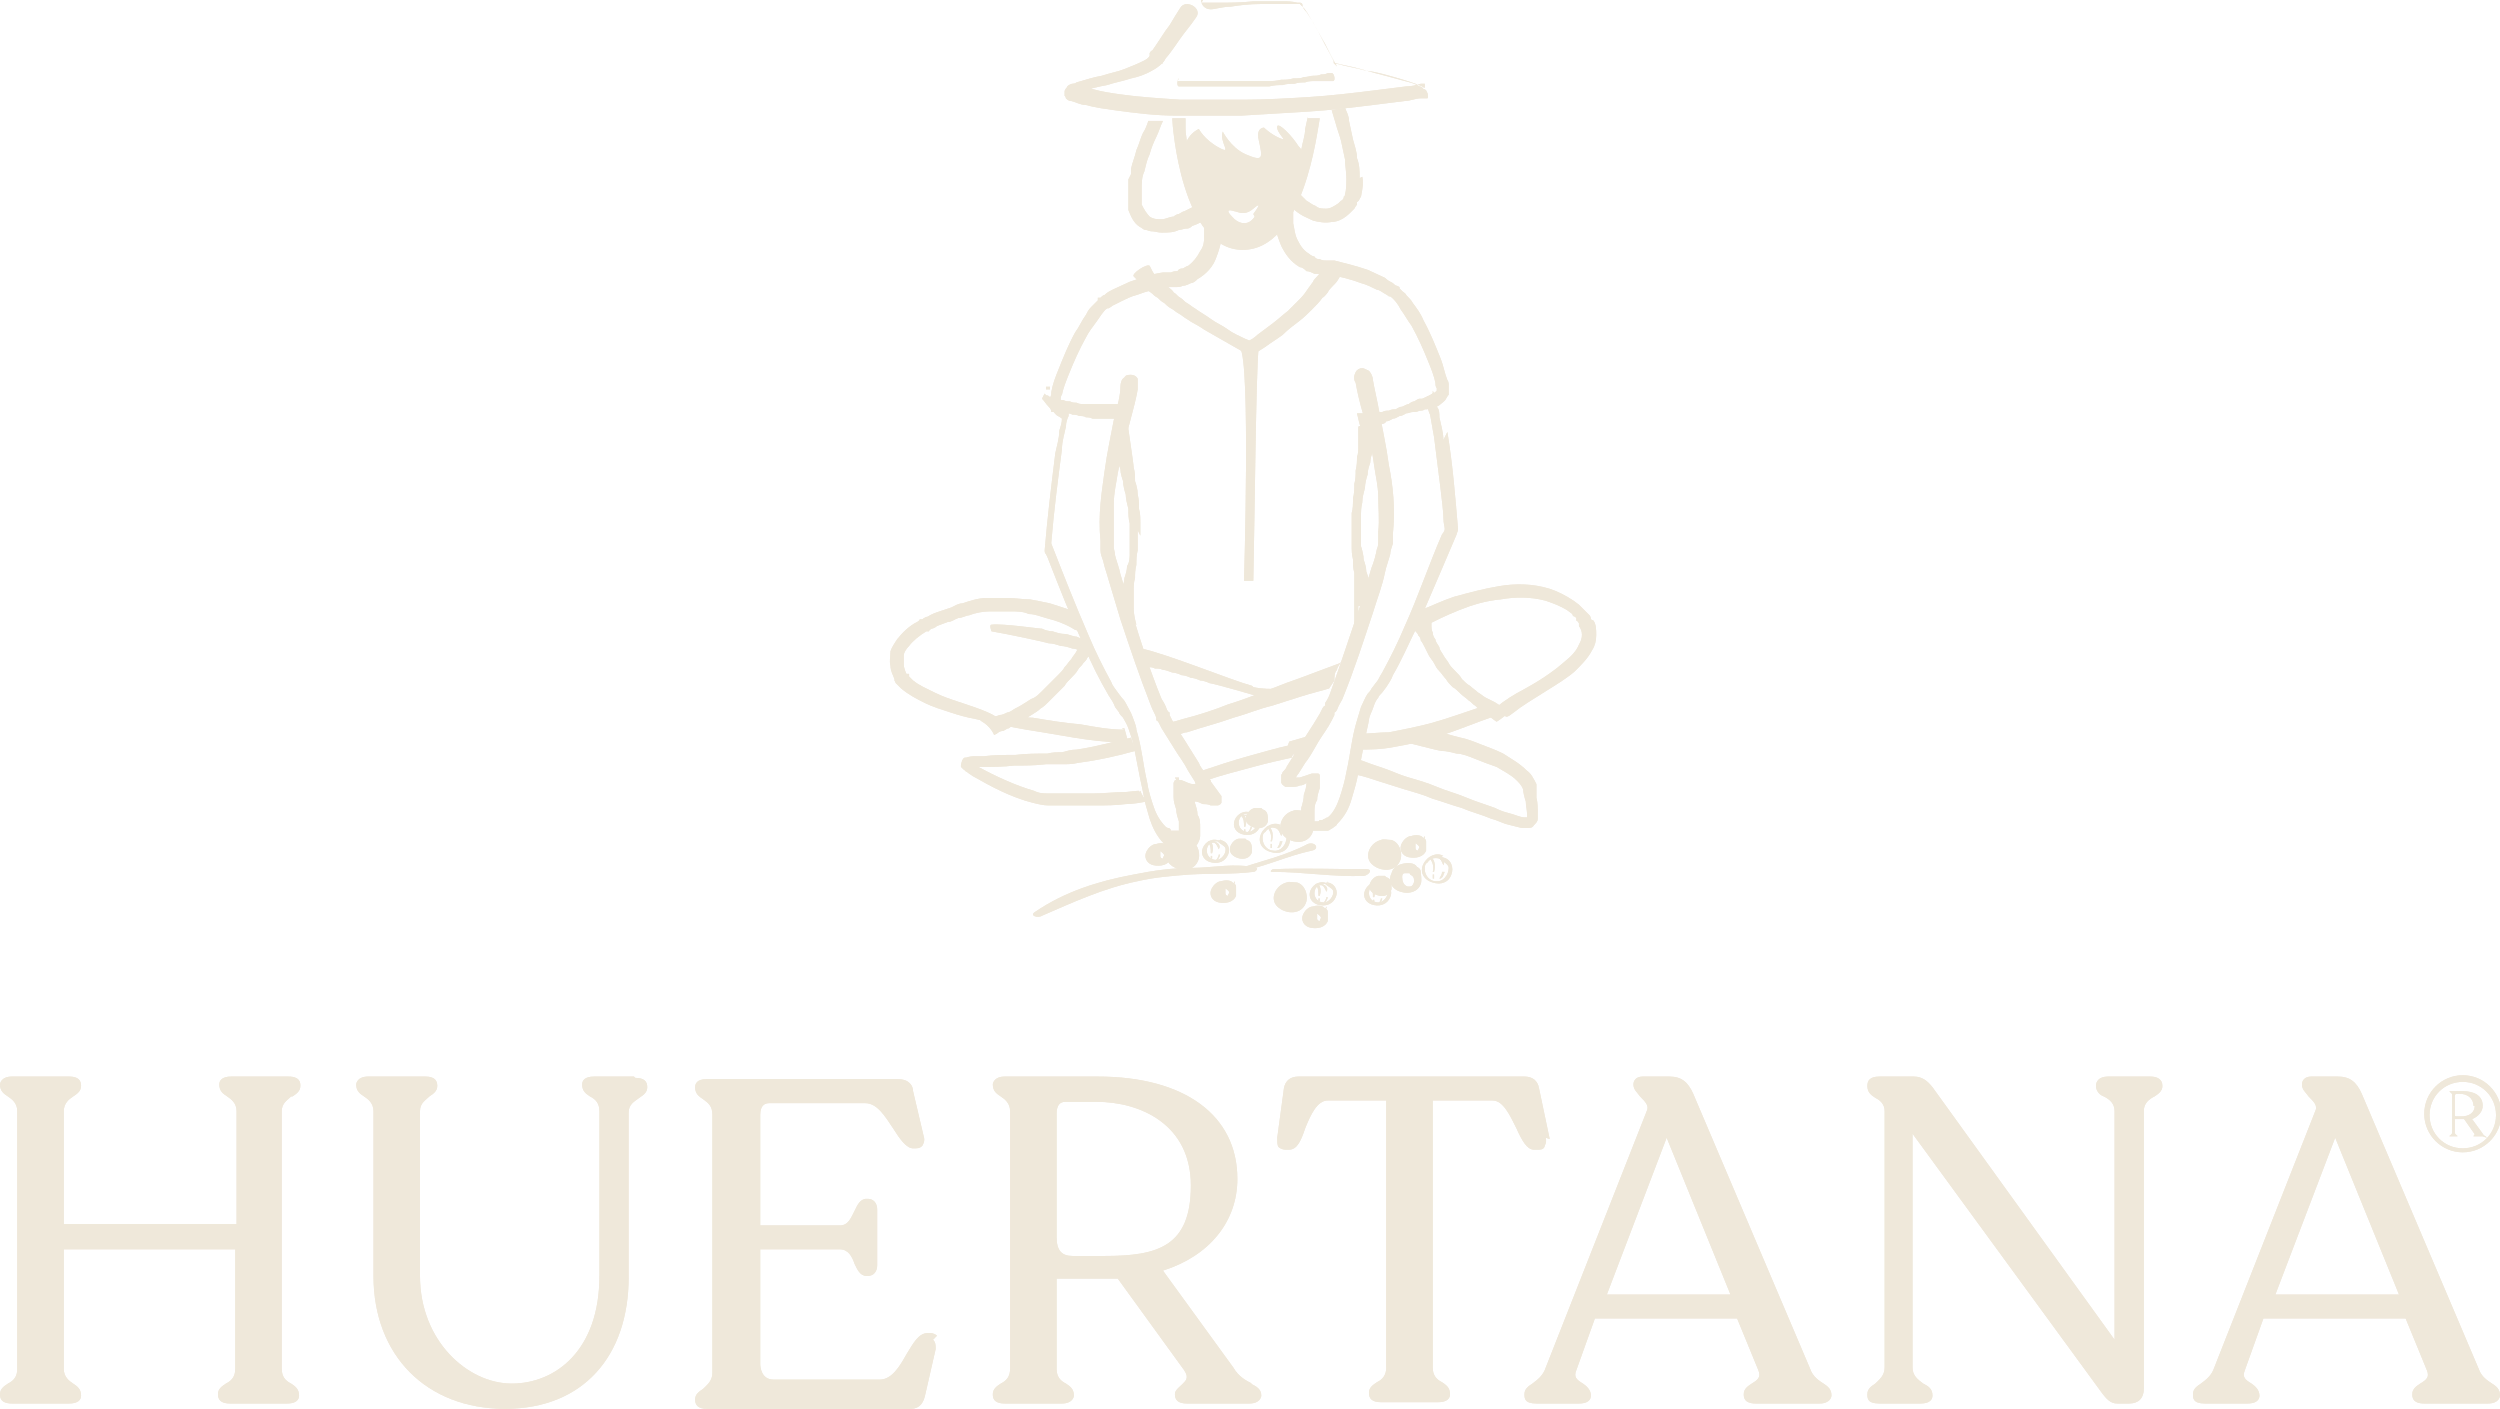 <?xml version="1.0" encoding="UTF-8"?>
<svg xmlns="http://www.w3.org/2000/svg" id="Capa_1" version="1.1" viewBox="0 0 188.1 106">
  <defs>
    <style>
      .st0 {
        fill: #efe8da;
      }
    </style>
  </defs>
  <path class="st0" d="M98.4,8.8h0s-.2.9-.2.9c0,.5-.2,1-.3,1.6,0-.1-.1-.2-.2-.3-.5-.8-1.5-1.8-1.6-1.5-.1.5.9,1.2.2.9-.7-.3-1.2-.8-1.2-.8,0,0-.6,0-.4.9.3,1.4.4,1.7-1,1.1-1.1-.5-1.7-1.7-1.7-1.7-.3.8.8,1.8-.3,1.2-1.1-.6-1.5-1.4-1.5-1.4-.4.2-.7.5-.9.9,0,0,0,.1,0,.2,0-.4-.1-.7-.1-1.1v-.8c-.1,0-.1,0-.2,0h-.8c0,.5.7,9.9,5.3,9.9s5.6-8.9,5.8-9.9h-.9ZM94.4,16.3c-.5.8-1.3.5-1.7,0-.4-.4-.4-.6.2-.4.2,0,.7.4,1.4-.2s.3,0,0,.4"></path>
  <path class="st0" d="M79,29c0,0,0,.2,0,.3,0,0-.3,0-.3,0v-.2s.3,0,.3,0Z"></path>
  <path class="st0" d="M78.4,68.9c2.3-1,4.7-2.1,7.2-2.6,1.3-.3,2.6-.4,3.9-.5,1.6-.1,3.2,0,4.8-.2.2,0,.4-.3.2-.3-1.5-.4-3.3,0-4.8,0-1.5,0-2.9.2-4.4.5-2.7.5-5.2,1.3-7.4,2.8-.5.3.2.5.5.3"></path>
  <path class="st0" d="M95.8,65.6c2.3,0,4.6.4,6.8.3.3,0,.8-.5.2-.5-2.3,0-4.7-.1-7,0-.1,0-.3.2-.1.2"></path>
  <path class="st0" d="M93.1,65.6c1.9-.3,3.7-1.2,5.6-1.6.6-.1.3-.7-.3-.5-1.7.9-3.6,1.3-5.3,1.9-.2,0-.2.2,0,.2"></path>
  <path class="st0" d="M104.7,63.2c-.3,0-.6-.1-.8,0-.8.2-1.3,1.2-.7,1.8.6.6,1.9.7,2.2-.4.1-.5-.1-1.2-.7-1.4"></path>
  <path class="st0" d="M89.5,63.1c-.3,0-.6-.1-.8,0-.8.2-1.3,1.2-.7,1.9.6.6,1.9.7,2.2-.4.1-.5-.1-1.2-.7-1.4"></path>
  <path class="st0" d="M97.6,66.4c-.3,0-.6-.1-.8,0-.8.2-1.3,1.2-.7,1.8.6.6,1.9.7,2.2-.4.1-.5-.1-1.2-.7-1.4"></path>
  <path class="st0" d="M98.1,61c-.3,0-.6-.1-.8,0-.8.2-1.3,1.2-.7,1.9.6.6,1.9.7,2.2-.4.1-.5-.1-1.2-.7-1.4"></path>
  <path class="st0" d="M104.2,65.9c-.2,0-.4,0-.5,0-.5.1-.9.8-.5,1.2.4.4,1.3.5,1.5-.2,0-.4,0-.8-.4-.9"></path>
  <path class="st0" d="M94.9,60.8c-.2,0-.4,0-.5,0-.5.1-.9.8-.5,1.2.4.4,1.3.5,1.5-.2,0-.4,0-.8-.4-.9"></path>
  <path class="st0" d="M93.7,63.1c-.2,0-.4,0-.5,0-.5.1-.9.8-.5,1.2.4.4,1.3.5,1.5-.2,0-.4,0-.8-.4-.9"></path>
  <path class="st0" d="M106.6,65.2c-.2-.3-.7-.3-1.1-.2-.4.1-.7.3-.8.7-.3.6,0,1.2.7,1.4.6.2,1.3,0,1.5-.6.1-.3,0-.7,0-.9,0-.3-.4-.5-.7-.4-.2,0-.3.1-.3.3,0,.1.2.2.2.3.2.1.3.2.3.5,0,.1-.1.4-.3.4,0,0,0,0-.2,0-.3-.1-.4-.4-.4-.7,0-.1,0-.3.2-.3,0,0,0,0,0,0,0,0,.3,0,.4,0,.1,0,.6-.2.4-.4"></path>
  <path class="st0" d="M107.1,63.1c-.1-.3-.6-.3-.9-.2-.3,0-.6.3-.7.5-.3.5,0,1,.5,1.1.5.1,1.1,0,1.3-.5,0-.1,0-.2,0-.3,0-.1,0-.3,0-.4,0-.2-.3-.4-.6-.3-.1,0-.3,0-.3.2,0,.2.2.3.3.4.2.2,0,.2,0,.4,0,0,0,0,0,0,0,0,0,0,0,0,0,0-.2,0-.2-.2,0,0,0-.2,0-.3,0,0,0-.2.1-.2,0,0,0,0,0,0,0,0,.2,0,.2,0,.1,0,.5-.2.4-.4"></path>
  <path class="st0" d="M87.9,63.7c-.1-.3-.6-.3-.9-.2-.3,0-.6.3-.7.5-.3.5,0,1,.5,1.1.5.1,1.1,0,1.3-.5,0-.1,0-.2,0-.3,0-.1,0-.3,0-.4,0-.2-.3-.4-.6-.3-.1,0-.3,0-.3.2,0,.2.2.3.3.4.2.2,0,.2,0,.4,0,0,0,0,0,0,0,0,0,0,0,0,0,0-.2,0-.2-.2,0,0,0-.2,0-.3,0,0,0-.2.1-.2,0,0,0,0,0,0,0,0,.2,0,.2,0,.1,0,.5-.2.4-.4"></path>
  <path class="st0" d="M92.8,66.5c-.1-.3-.6-.3-.9-.2-.3,0-.6.3-.7.5-.3.5,0,1,.5,1.1.5.1,1.1,0,1.3-.5,0-.1,0-.2,0-.3,0-.1,0-.3,0-.4,0-.2-.3-.4-.6-.3-.1,0-.3,0-.3.2,0,.2.2.3.3.4.2.2,0,.2,0,.4,0,0,0,0,0,0,0,0,0,0,0,0,0,0-.2,0-.2-.2,0,0,0-.2,0-.3,0,0,0-.2.1-.2,0,0,0,0,0,0,0,0,.2,0,.2,0,.1,0,.5-.2.4-.4"></path>
  <path class="st0" d="M99.7,68.4c-.1-.3-.6-.3-.9-.2-.3,0-.6.3-.7.5-.3.5,0,1,.5,1.1.5.1,1.1,0,1.3-.5,0-.1,0-.2,0-.3,0-.1,0-.3,0-.4,0-.2-.3-.4-.6-.3-.1,0-.3,0-.3.2,0,.2.2.3.3.4.2.2,0,.2,0,.4,0,0,0,0,0,0,0,0,0,0,0,0,0,0-.2,0-.2-.2,0,0,0-.2,0-.3,0,0,0-.2.1-.2,0,0,0,0,0,0,0,0,.2,0,.2,0,.1,0,.5-.2.4-.4"></path>
  <path class="st0" d="M91.8,63.3c-.5-.3-1.1,0-1.3.5-.2.5.1,1,.7,1.1.5.1,1-.1,1.2-.6.2-.4,0-1-.6-1.1,0,0-.2,0-.2.1.2.2.5.3.6.5.1.4-.3.9-.7.9-.4,0-.7-.3-.7-.7,0-.5.4-.7.8-.7,0,0,.3,0,.2-.2"></path>
  <path class="st0" d="M91.3,63.4c.2,0,.3.3.4.5,0,0,0,0,0,0,.2-.3-.1-.6-.5-.6,0,0-.2.1,0,.1"></path>
  <path class="st0" d="M90.9,63.4c.2.2.2.5.2.8,0,0,.1,0,.1,0,.1-.3.1-.6-.1-.9,0,0-.2,0-.2,0"></path>
  <path class="st0" d="M91.1,64.4c0,0,0,.1,0,.2,0,0,0,0,.1,0,0-.1,0,0,0-.2,0,0-.1,0-.1,0"></path>
  <path class="st0" d="M91.7,64.3c0,.1-.1.3-.2.4,0,0,0,0,.1,0,.1-.1.2-.3.2-.4,0,0-.1,0-.2,0"></path>
  <path class="st0" d="M104,66.5c-.5-.3-1.1,0-1.3.5-.2.5.1,1,.7,1.1.5.1,1-.1,1.2-.6.2-.4,0-1-.6-1.1,0,0-.2,0-.2.1.2.2.5.3.6.5.1.4-.3.9-.7.9-.4,0-.7-.3-.7-.7,0-.5.4-.7.8-.7,0,0,.3,0,.2-.2"></path>
  <path class="st0" d="M103.5,66.7c.2,0,.3.3.4.5,0,0,0,0,0,0,.2-.3-.1-.6-.5-.6,0,0-.2.1,0,.1"></path>
  <path class="st0" d="M103.1,66.7c.2.2.2.5.2.8,0,0,.1,0,.1,0,.1-.3.1-.6-.1-.9,0,0-.2,0-.2,0"></path>
  <path class="st0" d="M103.3,67.7c0,0,0,.1,0,.2,0,0,0,0,.1,0,0-.1,0,0,0-.2,0,0-.1,0-.1,0"></path>
  <path class="st0" d="M103.9,67.6c0,.1-.1.3-.2.4,0,0,0,0,.1,0,.1-.1.2-.3.2-.4,0,0-.1,0-.2,0"></path>
  <path class="st0" d="M99.9,66.5c-.5-.3-1.1,0-1.3.5-.2.5.1,1,.7,1.1.5.1,1-.1,1.2-.6.2-.4,0-1-.6-1.1,0,0-.2,0-.2.1.2.2.5.3.6.5.1.4-.3.9-.7.9-.4,0-.7-.3-.7-.7,0-.5.4-.7.8-.7,0,0,.3,0,.2-.2"></path>
  <path class="st0" d="M99.4,66.6c.2,0,.3.3.4.5,0,0,0,0,0,0,.2-.3-.1-.6-.5-.6,0,0-.2.1,0,.1"></path>
  <path class="st0" d="M99,66.6c.2.2.2.5.2.8,0,0,.1,0,.1,0,.1-.3.1-.6-.1-.9,0,0-.2,0-.2,0"></path>
  <path class="st0" d="M99.2,67.6c0,0,0,.1,0,.2,0,0,0,0,.1,0,0-.1,0,0,0-.2,0,0-.1,0-.1,0"></path>
  <path class="st0" d="M99.8,67.5c0,.1-.1.3-.2.4,0,0,0,0,.1,0,.1-.1.2-.3.2-.4,0,0-.1,0-.2,0"></path>
  <path class="st0" d="M94.2,61.2c-.5-.3-1.1,0-1.3.5-.2.5.1,1,.7,1.1.5.1,1-.1,1.2-.6.2-.4,0-1-.6-1.1,0,0-.2,0-.2.1.2.2.5.3.6.5.1.4-.3.9-.7.9-.4,0-.7-.3-.7-.7,0-.5.4-.7.8-.7,0,0,.3,0,.2-.2"></path>
  <path class="st0" d="M93.8,61.4c.2,0,.3.3.4.5,0,0,0,0,0,0,.2-.3-.1-.6-.5-.6,0,0-.2.1,0,.1"></path>
  <path class="st0" d="M93.4,61.4c.2.2.2.5.2.8,0,0,.1,0,.1,0,.1-.3.1-.6-.1-.9,0,0-.2,0-.2,0"></path>
  <path class="st0" d="M93.6,62.4c0,0,0,.1,0,.2,0,0,0,0,.1,0,0-.1,0,0,0-.2,0,0-.1,0-.1,0"></path>
  <path class="st0" d="M94.1,62.2c0,.1-.1.3-.2.4,0,0,0,0,.1,0,.1-.1.2-.3.2-.4,0,0-.1,0-.2,0"></path>
  <path class="st0" d="M108.6,64.4c-.5-.3-1.2,0-1.5.6-.3.6,0,1.2.7,1.4.6.2,1.2,0,1.4-.6.2-.5,0-1.2-.7-1.3,0,0-.2,0-.2.1.2.2.7.4.7.7,0,.5-.4,1.1-1,1-.4,0-.8-.4-.8-.9,0-.2,0-.4.2-.5.2-.3.5-.4.9-.3,0,0,.3,0,.2-.2"></path>
  <path class="st0" d="M108.1,64.5c.3,0,.4.4.5.6,0,0,0,0,0,0,.2-.3-.2-.7-.5-.7,0,0-.2.1,0,.1"></path>
  <path class="st0" d="M107.6,64.6c.2.3.3.6.2,1,0,0,.1,0,.1,0,.1-.4.1-.8-.2-1.1,0,0-.2,0-.2,0"></path>
  <path class="st0" d="M107.8,65.8c0,0,0,.2,0,.3,0,0,0,0,.1,0,0,0,0-.2,0-.3,0,0-.1,0-.1,0"></path>
  <path class="st0" d="M108.5,65.6c0,.2-.1.3-.2.5,0,0,0,0,.1,0,.2-.1.2-.3.3-.5,0,0-.1,0-.2,0"></path>
  <path class="st0" d="M96.4,62.1c-.5-.3-1.2,0-1.5.6-.3.6,0,1.2.7,1.4.6.2,1.2,0,1.4-.6.2-.5,0-1.2-.7-1.3,0,0-.2,0-.2.1.2.2.7.4.7.7,0,.5-.4,1.1-1,1-.4,0-.8-.4-.8-.9,0-.2,0-.4.2-.5.2-.3.5-.4.9-.3,0,0,.3,0,.2-.2"></path>
  <path class="st0" d="M95.9,62.3c.3,0,.4.4.5.6,0,0,0,0,0,0,.2-.3-.2-.7-.5-.7,0,0-.2.1,0,.1"></path>
  <path class="st0" d="M95.4,62.3c.2.3.3.6.2,1,0,0,.1,0,.1,0,.1-.4.1-.8-.2-1.1,0,0-.2,0-.2,0"></path>
  <path class="st0" d="M95.6,63.5c0,0,0,.2,0,.3,0,0,0,0,.1,0,0,0,0-.2,0-.3,0,0-.1,0-.1,0"></path>
  <path class="st0" d="M96.3,63.3c0,.2-.1.3-.2.5,0,0,0,0,.1,0,.2-.1.2-.3.3-.5,0,0-.1,0-.2,0"></path>
  <path class="st0" d="M115.6,60.1c0-.2,0-.4,0-.5,0,0,0-.2,0-.3,0-.1,0-.2,0-.3-.2-.4-.4-.8-.7-1-.6-.6-1.2-.9-1.8-1.3-.6-.3-1.2-.5-1.7-.7-.5-.2-1-.4-1.5-.5-.4-.1-.8-.2-1.1-.3-.3,0-.6-.2-.7-.2-.4,0-3,.8-2.6.8.2,0,2.7.7,3,.7.3,0,.7.1,1.1.2.4,0,.9.2,1.4.4.5.2,1,.4,1.6.6.5.3,1.1.6,1.5,1,.2.2.4.4.5.7,0,.2.1.6.2.9,0,.3.1.7.1,1,0,0,0,.1,0,.2,0,0,0,0,0,0,0,0-.1,0-.2,0-.3,0-.7-.2-1.1-.3-.4-.1-.7-.2-1.1-.4-.8-.3-1.5-.5-2.2-.8-.7-.3-1.5-.5-2.2-.8-.7-.3-1.4-.5-2.1-.7-.7-.2-1.3-.5-1.9-.7-.6-.2-1.2-.4-1.7-.6-.3,0-.5-.1-.7-.2,0,.3,0,.7,0,1,0,0,0,.2,0,.2.2,0,.3,0,.4.1.5.1,1.1.3,1.7.5.6.2,1.3.4,1.9.6.7.2,1.4.4,2.1.7.7.2,1.5.5,2.2.7.7.3,1.5.5,2.2.8.4.1.8.3,1.1.4.4.1.8.2,1.2.3.1,0,.3,0,.4,0,.2,0,.4,0,.5-.2.2-.2.3-.3.3-.5,0-.1,0-.3,0-.4,0-.4,0-.8-.1-1.2"></path>
  <path class="st0" d="M81.9,48.5c0-.1-.1-.3-.2-.4-.2,0-.5-.1-.7-.2-.3,0-.6-.2-.9-.2-.3,0-.6-.1-.9-.2-.3,0-.6-.1-.8-.2-.3,0-2.9-.4-3.8-.3-.2,0,0,.5,0,.5,1.2.2,4,.8,4.3.9.3,0,.6.1.9.2.3,0,.6.1.9.2.3,0,.6.2.9.2.2,0,.5.2.7.2-.1-.2-.3-.5-.4-.7"></path>
  <path class="st0" d="M96.9,56.1c-.9.2-1.9.5-3,.8-1.1.3-2.3.7-3.5,1.1,0,0-.2,0-.3,0,.3.5,0,1.3-.6,1.3s-.8-.4-.8-.8c0,0-.2,0-.2,0,0,0-.1,0-.2,0,0,0,0,0,.1,0,.2.3.2.6.2.9,0,0,.2,0,.3-.1.6-.2,1.3-.4,1.9-.6,1.2-.4,2.4-.7,3.5-1,1.1-.3,2-.5,2.9-.7,0-.2.2-.3.4-.4.5-.2,1-.8,1.3-1.3-.6.1-1.2.3-1.9.5"></path>
  <path class="st0" d="M85.7,59.6s0,0,0-.1c-.4,0-.8.1-1.2.1-.7,0-1.5.1-2.2.1-.8,0-1.5,0-2.3,0-.2,0-.4,0-.6,0-.2,0-.4,0-.5,0-.4,0-.7,0-1.1-.2-1.4-.4-2.9-1.1-4.2-1.8.1,0,.2,0,.3,0,.8,0,1.6,0,2.4-.1.8,0,1.6,0,2.4-.1.4,0,.8,0,1.2,0,.4,0,.8,0,1.2-.1,1.5-.2,2.9-.5,4.3-.9,0-.3-.2-.6-.3-1-1.3.3-2.7.7-4.1.9-.4,0-.7.1-1.1.2-.4,0-.7,0-1.1.1-.8,0-1.6,0-2.4.1-.8,0-1.6,0-2.4.1-.2,0-.4,0-.6,0-.2,0-.4,0-.7.1,0,0,0,0-.1,0,0,0-.1,0-.2.2,0,0-.1.3-.1.4,0,0,0,0,0,0,0,0,0,0,0,0,0,0,0,0,0,.1,0,0,.1.1.2.2,0,0,.1,0,.1.1,0,0,.2.1.3.2l.3.2c1.4.8,2.9,1.6,4.5,2,.4.1.8.2,1.2.2.2,0,.4,0,.6,0h.6c.8,0,1.6,0,2.3,0,.8,0,1.5,0,2.3-.1.5,0,1.1-.1,1.6-.2-.2-.2-.4-.5-.5-.8"></path>
  <path class="st0" d="M100.8,49.9c-.3.1-2.9,1.1-3.5,1.3-.6.2-1.3.5-2.1.8-.8.3-1.8.7-2.8,1-1,.4-2.2.8-3.4,1.1-.3.1-.7.2-1.1.3.2.3.4.6.6.9.3,0,.5-.2.8-.2,1.2-.4,2.4-.7,3.5-1.1,1.1-.3,2-.7,2.9-.9.9-.3,1.6-.5,2.2-.7.6-.2,1.8-.5,2.1-.6,0,0,.2-.3.4-.6,0-.3,0-.6.2-.8,0-.2.2-.4.3-.6,0,0,0,0,0,0"></path>
  <polygon class="st0" points="72.9 57.4 72.9 57.4 72.9 57.4 72.9 57.4"></polygon>
  <path class="st0" d="M84.6,54.9c-1.1,0-2.2-.2-3.3-.4-1.2-.1-2.4-.3-3.6-.5-.6,0-1.1-.2-1.7-.3-.7-.1-.5.6-1.1.2-.6-.4-2.2-.9-2.8-1.1-.6-.2-1.2-.4-1.8-.7-.6-.3-1.1-.5-1.6-.9,0,0-.2-.2-.3-.3v-.2c-.1,0-.2,0-.2,0h0s0,0,0,0c-.1-.2-.2-.5-.2-.7,0-.2,0-.5,0-.7,0-.2.2-.5.4-.7.3-.4.8-.8,1.3-1.1h.2c0-.1.2-.2.2-.2.1,0,.3-.1.4-.2.3-.1.5-.2.8-.3.3,0,.5-.2.8-.3.3,0,.6-.2.8-.2.5-.2,1.1-.3,1.6-.3.5,0,1,0,1.5,0,.5,0,1,0,1.4.2.5,0,.9.2,1.3.3.8.2,1.6.5,2.2.9.2,0,.3.2.4.2-.2-.6-.5-1.2-.8-1.7-.5-.2-.9-.3-1.5-.5-.5-.1-.9-.2-1.5-.3-.5,0-1.1-.1-1.6-.1-.6,0-1.1,0-1.7,0-.6,0-1.2.2-1.8.4-.3,0-.6.2-.8.3-.3.1-.6.2-.9.3-.3.1-.6.2-.9.4-.1,0-.3.1-.4.2h-.2c0,.1-.2.2-.2.2-.6.3-1.1.8-1.5,1.3-.2.3-.4.6-.5.9,0,.4-.1.7,0,1.1,0,.4.2.7.3,1h0c0,.1,0,.1,0,.1h0s0,0,0,0h0s0,0,0,0h0s.1.2.1.2c.1.1.3.3.4.4.6.5,1.2.8,1.8,1.1.6.3,1.3.5,1.9.7.6.2,1.3.4,1.9.5,1.3.3,2.6.6,3.8.8,1.2.2,2.5.4,3.6.6,1.2.2,2.3.3,3.4.4.2,0,.4,0,.7,0-.1-.4-.2-.7-.3-1.1,0,0-.1,0-.2,0"></path>
  <path class="st0" d="M119.7,46.6c0,0,0-.2-.1-.3l-.2-.2-.2-.2c0,0-.1-.1-.2-.2,0,0-.1-.1-.2-.2h0c0,0,0,0,0,0h0s0,0,0,0l-.4-.3c-.6-.4-1.2-.7-1.8-.9-1.3-.4-2.6-.4-3.8-.2-1.2.2-2.3.5-3.4.8-.9.3-1.7.7-2.5,1,0,0,0,0,0,0,0,.6-.3,1.1-.5,1.6.3-.1.5-.3.8-.4.8-.4,1.6-.8,2.6-1.2,1-.4,2-.7,3.1-.8,1.1-.2,2.3-.2,3.4.1.6.2,1.1.4,1.6.7l.4.3h0s0,0,0,0h0s0,0,0,0h0c0,.1.1.2.2.2,0,0,0,0,.1.1v.2c.1,0,.2.2.2.2v.2c.3.4.3.9,0,1.4-.2.5-.6.9-1.1,1.3-.9.8-2,1.5-3.1,2.1-.6.3-1.4.8-2,1.3-.4.4-.7-.1-1.2,0-1.2.4-2.6.9-3.7,1.2-1.1.3-2.2.5-3.2.7-.7,0-1.4.1-2.1.1,0,0,0,0,0-.1,0,0,0,.1,0,.2-.3.3-.6.7-.6,1.1h.2c1,0,1.9,0,2.9-.2,1.1-.2,2.2-.4,3.3-.8,1.1-.3,3-1.1,4.2-1.5,1.2-.5.5.5,1.5-.3,1.1-.9,3.6-2.2,4.6-3.1.5-.5,1-1,1.3-1.6.2-.3.3-.7.3-1.1,0-.4,0-.8-.2-1.1"></path>
  <path class="st0" d="M94.2,51.6c-1.5-.4-6.4-2.4-8.3-2.8,0,0,0,0,0,0,.1.5.1.9.2,1.4,0,0,.2,0,.3,0,.2,0,.3,0,.5.1.2,0,.4,0,.6.1.2,0,.4.1.7.2.2,0,.5.1.7.2.2,0,.5.1.7.2.2,0,.5.1.7.2.2,0,.5.1.7.2.2,0,3.8,1,3.9,1.1,0,0,0,0,.1,0,.1,0,2.1-.8,1.9-.8,0,0-1.2.3-2.6,0"></path>
  <path class="st0" d="M91.1,58.8c0-.1,0-.1-.1-.2,0-.2-.2-.3-.3-.4-.2-.3-.4-.5-.5-.8-.3-.5-.7-1.1-1-1.6-.3-.5-.7-1-1-1.6l-.2-.4v-.2c-.1,0-.2-.2-.2-.2-.1-.3-.2-.5-.4-.8-.9-2.2-1.6-4.4-2.2-6.4-.3-1-.6-2-.9-3-.1-.5-.3-1-.4-1.4,0-.2-.1-.5-.1-.6,0-.2,0-.5,0-.7,0-.9,0-1.7,0-2.6,0-.8.2-1.6.3-2.3.3-1.5.6-2.7.9-3.8.3-1.1.5-1.9.6-2.5,0-.3,0-.6,0-.8-.1-.2-.3-.3-.5-.3-.2,0-.4,0-.5.2-.2.1-.3.4-.3.7,0,.6-.2,1.4-.5,2.5-.2,1.1-.5,2.4-.7,3.9-.2,1.5-.5,3.2-.3,5.2,0,.2,0,.5,0,.7,0,.3.1.5.2.8.1.5.3,1,.4,1.4.3,1,.6,2,.9,3,.7,2.1,1.4,4.2,2.3,6.5.1.3.3.6.4.9v.2c.1,0,.2.2.2.2l.2.4c.3.5.7,1.1,1,1.6.3.5.7,1,1,1.6.2.3.3.5.5.8,0,0,0,.1.1.2,0,0-.1,0-.2,0-.3,0-.6-.2-.9-.3h0s0,0,0,0c0,0,0,0-.1,0,0,0-.1,0-.2,0,0,0-.2,0-.2,0,0,0,0,0-.1.2,0,0,0,0,0,.1,0,.1,0,.2,0,.3,0,0,0,.1,0,.2,0,.2,0,.4,0,.5,0,.3.1.6.2.9,0,.3.1.6.2.9,0,.1,0,.3,0,.4,0,.1,0,.2,0,.3,0,0,0,0,0,0,0,0-.2,0-.3,0h0s-.1,0-.1,0h-.2c0-.1-.1-.2-.2-.2,0,0-.1,0-.2-.1-.4-.4-.7-.9-.9-1.5-.2-.6-.4-1.2-.5-1.9-.3-1.3-.4-2.6-.8-3.9,0-.3-.2-.7-.3-1-.1-.3-.3-.6-.5-1-.1-.2-.2-.3-.3-.4l-.3-.4c-.2-.3-.4-.5-.5-.8-.6-1.1-1.2-2.3-1.7-3.5-1-2.3-1.9-4.6-2.8-6.9,0,0,0-.1,0-.1h0s0,0,0,0c.2-2.4.5-4.7.8-7,0-.6.2-1.2.3-1.7,0-.3.1-.6.2-.8v-.2s0,0,0,0h0s0,0,0,0c0,0,0,0,0,0,0,0,0-.1,0-.2,0,0,0,0,0,0h0s0,0,0,0h0s-.1-.1-.1-.1c-.1,0-.2-.2-.3-.2,0,0-.2-.2-.2-.2,0,0,0,0,0,0,0,0,0,0,0,0h0c0,0,0-.3,0-.3,0-.1,0-.3.1-.4.1-.5.3-1,.5-1.5.4-1,.8-1.9,1.3-2.8.2-.4.5-.8.8-1.2.3-.4.5-.8.8-1h0c0,0,0,0,0,0h0s.1,0,.1,0c0,0,.2-.1.3-.2.2-.1.4-.2.6-.3.4-.2.8-.4,1.2-.5.8-.3,1.6-.5,2.3-.6,0,0,.2,0,.3,0,0,0,.2,0,.3,0,.2,0,.4,0,.6-.1.2,0,.4-.1.6-.2.2,0,.4-.2.5-.3.7-.4,1.2-1,1.4-1.6.2-.5.3-.9.4-1.3,0,0,0,0,0,0-.3,0-.4-.2-.3-.4-.2,0-.3-.2-.4-.5-.1-.4-.3-.7-.6-.9,0,.1,0,.3,0,.5,0,.3,0,.6,0,.9,0,.4,0,.8-.3,1.2-.2.4-.5.8-.9,1.1-.1,0-.2.1-.4.2-.1,0-.3,0-.4.2-.1,0-.3,0-.5.1,0,0-.2,0-.3,0,0,0-.2,0-.3,0-.8.1-1.6.4-2.5.7-.4.2-.9.4-1.3.6-.2.1-.4.2-.6.4-.1,0-.2.1-.3.2h-.2c0,0,0,.1,0,.1h0s0,0,0,0h0s0,0,0,0h0c0,0,0,.1,0,.1l-.2.2c-.1.1-.2.2-.3.3-.2.2-.3.4-.4.6-.3.4-.5.9-.8,1.3-.5.9-.9,1.9-1.3,2.9-.2.5-.4,1-.5,1.6,0,.1,0,.3-.1.4v.2c0,0,0,.1,0,.1h0c0,0,0,0,0,0h0s0,0,0,0c0,0,0,0,0,0,0,0,0,0,0,.1,0,0,0,0,0,.1,0,0,0,.1,0,.2,0,0,.1.2.2.3.1.1.2.3.4.4,0,0,.2.1.3.2h0c0,.3-.1.6-.2.9,0,.6-.2,1.2-.3,1.7-.3,2.4-.6,4.9-.8,7.3,0,.1,0,.2.1.3h0s.1.2.1.2c.9,2.3,1.8,4.6,2.8,6.8.5,1.2,1.1,2.4,1.8,3.6.2.3.4.6.5.9l.3.4c0,.1.2.3.3.4.1.2.3.5.4.8.1.3.2.6.3.9.3,1.3.5,2.6.8,3.9.1.7.3,1.3.5,2,.2.6.5,1.3,1.1,1.9,0,0,.1.1.2.2,0,0,.2.1.3.2,0,0,.2,0,.3.1h.1s.2,0,.2,0c.2,0,.4.1.7,0,.1,0,.3,0,.4-.2.1,0,.2-.2.3-.3.1-.2.2-.4.2-.6,0-.2,0-.4,0-.6,0-.4,0-.7-.2-1,0-.3-.1-.6-.2-.9,0,0,0,0,0-.1.2,0,.4.1.6.2.2,0,.4,0,.6.1.1,0,.2,0,.3,0,0,0,.1,0,.2,0,0,0,.2,0,.3-.2,0-.1,0-.3,0-.4,0,0,0,0,0-.1,0,0,0,0,0,0"></path>
  <path class="st0" d="M78.9,30.3h0s0,0,0,0c0,0,0,0,0,0h0Z"></path>
  <path class="st0" d="M78.8,29.3h0s0,0,0,0h0s0,0,0,0h0s0,0,0,0c0,0-.1,0,.1,0,0,0,0,0,0,0,0,0,0,0,0,0"></path>
  <path class="st0" d="M108.6,33.1c0-.6-.2-1.2-.3-1.7,0-.3,0-.6-.2-.8,0,0,.2-.1.3-.2.1-.1.3-.2.4-.4,0,0,.1-.2.2-.3,0,0,0-.1,0-.2,0,0,0,0,0-.1s0,0,0-.1h0s0,0,0,0h0s0,0,0,0h0s0,0,0,0h0s0,0,0,0h0c0-.1,0-.3,0-.3,0-.1,0-.3-.1-.4-.2-.5-.3-1.1-.5-1.6-.4-1-.8-2-1.3-2.9-.2-.5-.5-.9-.8-1.3-.1-.2-.3-.4-.5-.6,0-.1-.2-.2-.3-.3l-.2-.2s0,0,0,0h0c0,0,0-.1,0-.1h0s0,0,0,0h0s-.2-.1-.2-.1c-.1,0-.2-.1-.3-.2-.2-.1-.4-.2-.6-.4-.4-.2-.9-.4-1.3-.6-.9-.3-1.7-.5-2.5-.7,0,0-.2,0-.3,0,0,0-.2,0-.3,0-.2,0-.3,0-.5-.1-.1,0-.3,0-.4-.2-.1,0-.3-.1-.4-.2-.5-.3-.7-.7-.9-1.1-.2-.4-.2-.8-.3-1.2,0-.4,0-.7,0-.9,0-.2,0-.4,0-.6-.1.2-.3.4-.4.6-.2.4-.5.8-.8,1.2,0,0,0,0-.1,0,0,.4.2.9.4,1.4.3.6.7,1.2,1.4,1.6.2,0,.4.2.5.3.2,0,.4.1.6.2.2,0,.4,0,.6.1.1,0,.2,0,.3,0,0,0,.2,0,.3,0,.7.1,1.5.3,2.3.6.4.1.8.3,1.2.5.2,0,.4.2.6.3,0,0,.2.1.3.2h.1c0,0,0,0,0,0h0s0,0,0,0c.3.2.6.6.8,1,.3.4.5.8.8,1.2.5.9.9,1.8,1.3,2.8.2.5.4,1,.5,1.5,0,.1,0,.3.1.4v.2s0,0,0,0c0,0,0,0,0,0,0,0,0,0,0,0,0,0-.2.2-.3.2,0,0-.2.2-.3.2h-.1c0,0,0,.1,0,.1h0s0,0,0,0c0,0,0,0,0,0,0,0,0,.1,0,.2,0,0,0,0,0,0h0s0,0,0,0h0c0,0,0,.3,0,.3,0,.3.1.6.2.8.1.6.2,1.1.3,1.7.3,2.4.7,5.4.7,6,0,.5.1.7.1.9,0,.2-.2.4-.2.4-1,2.3-1.8,4.7-2.8,6.9-.5,1.2-1.1,2.4-1.7,3.5-.2.3-.3.6-.5.8l-.3.4c-.1.2-.2.3-.3.4-.2.3-.3.6-.5,1-.1.3-.2.7-.3,1-.4,1.3-.5,2.6-.8,3.9-.1.6-.3,1.3-.5,1.9-.2.6-.5,1.2-.9,1.5,0,0-.1,0-.2.1,0,0-.1,0-.2.1h-.2c0,0-.1.1-.1.1h0c-.1,0-.3,0-.3,0,0,0,0,0,0,0,0,0,0-.2,0-.3,0-.1,0-.3,0-.4,0-.3,0-.6.2-.9,0-.3.1-.6.2-.9,0-.2,0-.3,0-.5,0-.1,0-.2,0-.4,0,0,0,0,0-.1,0,0,0,0-.1-.1,0,0-.1,0-.2,0,0,0-.1,0-.2,0,0,0,0,0-.1,0h0s0,0,0,0c-.3.1-.6.2-.9.3,0,0-.2,0-.3,0,0,0,.1-.2.2-.3.2-.3.3-.5.5-.8.4-.5.7-1.1,1-1.6.3-.5.7-1,1-1.6l.2-.4v-.2c.1,0,.2-.2.2-.2.1-.3.3-.6.4-.8.9-2.2,1.6-4.4,2.3-6.5.3-1,.7-2,.9-3,.1-.5.3-1,.4-1.4,0-.2.1-.5.2-.8,0-.2,0-.5,0-.7.2-2,0-3.7-.3-5.2-.2-1.5-.5-2.8-.7-3.9-.2-1.1-.4-1.9-.5-2.5,0-.3-.2-.6-.3-.7-.2-.1-.4-.2-.5-.2-.2,0-.4.1-.5.3s-.2.5,0,.8c.1.6.3,1.5.6,2.5.3,1.1.6,2.3.8,3.8.1.7.3,1.5.3,2.3,0,.8.1,1.7,0,2.6,0,.2,0,.5,0,.7,0,.2,0,.4-.1.6-.1.5-.2.9-.4,1.4-.3,1-.6,2-.9,3-.7,2-1.4,4.2-2.2,6.4-.1.3-.2.5-.4.8v.2c-.1,0-.2.2-.2.2l-.2.4c-.3.5-.6,1-1,1.6-.3.5-.7,1-1,1.6-.2.3-.3.5-.5.8,0,.1-.2.3-.3.4,0,0,0,.1-.1.2,0,0,0,0,0,.1,0,0,0,0,0,.1,0,0,0,.3,0,.4.1.2.2.2.3.3,0,0,.2,0,.2,0,.1,0,.2,0,.3,0,.2,0,.4,0,.6-.1.2,0,.4-.1.5-.2,0,0,0,0,0,0,0,.3-.1.6-.2.9,0,.3-.1.7-.2,1,0,.2,0,.4,0,.6,0,.2,0,.4.2.6,0,.1.2.2.3.3.1,0,.3.1.4.2.3,0,.5,0,.7,0h.2s.1,0,.1,0c.1,0,.2,0,.3-.1,0,0,.2-.1.3-.2,0,0,.2-.1.2-.2.6-.6.9-1.2,1.1-1.9.2-.7.4-1.3.5-2,.3-1.3.5-2.6.8-3.9,0-.3.2-.6.3-.9.1-.3.2-.6.4-.8,0-.1.2-.3.3-.4l.3-.4c.2-.3.4-.6.5-.9.7-1.2,1.2-2.4,1.8-3.6,1-2.3,3-7,3-7h0c0-.1.1-.2.1-.4-.2-2.4-.4-4.9-.8-7.3"></path>
  <path class="st0" d="M108.1,29.3h0s0,0,0,0c0,0,0,0,0,0,0,0,0,0,0,0,0,0,0,0,0,0"></path>
  <path class="st0" d="M102.3,13.4c0-.5,0-1-.2-1.5,0-.5-.2-1-.3-1.4-.1-.5-.2-.9-.3-1.4,0-.4-.2-.7-.3-1,0,0-.2,0-.3.1-.2,0-.4,0-.7.1.1.3.2.7.3,1,.1.4.3.9.4,1.3.1.5.2.9.3,1.4,0,.5.1.9.1,1.4,0,.4,0,.9-.1,1.2,0,0,0,.2-.1.2h0c0,0,0,.1,0,.1h0s0,0,0,0c0,0-.1.2-.2.2,0,0-.1.1-.2.2-.3.2-.6.4-.9.4-.3,0-.6,0-.8-.2-.3-.1-.5-.3-.7-.4-.2-.2-.3-.3-.4-.4-.1-.1-.2-.3-.2-.3,0,0-.1,0-.3,0-.2.3-.4.6-.5,1,0,0,0,0,0,.1,0,0,.1,0,.2.1.2.1.4.3.7.5.3.2.6.3,1,.5.4.1.9.2,1.4.1.5,0,1-.3,1.4-.7,0,0,.2-.2.3-.3,0,0,.1-.2.2-.3h0c0,0,0,0,0,0h0s0,0,0,0h0s0,0,0,0v-.2c.2-.1.2-.3.3-.4.1-.5.2-1,.1-1.5"></path>
  <path class="st0" d="M90.9,16.4s0,0,0,0c0-.3-.6-1.2-.8-1.1,0,0-.2.2-.4.3-.2.1-.4.2-.6.3-.1,0-.2.1-.4.2-.1,0-.3.1-.4.2-.3,0-.6.2-.9.2-.3,0-.6,0-.9-.2-.2-.2-.4-.5-.6-.9,0,0,0-.2,0-.3,0,0,0-.2,0-.3,0-.1,0-.2,0-.3,0,0,0-.2,0-.3,0-.4,0-.9.2-1.3.1-.4.2-.9.4-1.3.1-.4.3-.9.5-1.3.2-.4.3-.8.5-1.2,0,0,0,0,0,0-.3,0-.5,0-.8,0-.1,0-.2,0-.3,0-.1.3-.2.6-.4.9-.2.4-.3.9-.5,1.3-.1.5-.3.9-.4,1.4v.4c0,0-.2.4-.2.4,0,.1,0,.2,0,.4,0,.1,0,.2,0,.4,0,.1,0,.3,0,.4,0,.1,0,.2,0,.3,0,.1,0,.2,0,.4,0,.1,0,.2,0,.4.2.5.4,1,.9,1.3.1,0,.2.2.4.2.1,0,.3.1.4.1.3,0,.5.1.8.1.5,0,.9,0,1.3-.2.2,0,.4-.1.5-.1.2,0,.3,0,.5-.2.3-.1.5-.2.7-.3.2,0,.4-.1.5-.2,0,0,0,0,0,0"></path>
  <path class="st0" d="M101,20.6c0,0-.2.2-.3.4-.1.2-.3.4-.5.6-.1.1-.2.2-.3.4-.1.1-.2.3-.4.4-.2.3-.5.6-.8.9-.3.3-.6.6-1,.9-.4.3-.8.6-1.2,1-.4.3-.9.6-1.3.9-.3.2-.6.4-.9.5h-.2c0,0-.2,0-.2,0l-.5-.2h0s0,0,0,0h0c-.5-.3-.9-.5-1.4-.8-.5-.3-.9-.5-1.4-.8-.4-.3-.9-.5-1.3-.8-.2-.1-.4-.3-.6-.4-.2-.1-.4-.3-.6-.4-.2-.1-.4-.3-.5-.4-.2-.1-.3-.2-.5-.4-.2-.1-.3-.2-.4-.3-.1-.1-.3-.2-.4-.3-.3-.2-.5-.4-.6-.6-.2-.2-.3-.3-.4-.4-.2-.2,1-1,1.2-.8,0,0,.1.2.2.4.1.2.3.4.5.6.1.1.2.2.3.3.1.1.2.2.4.3.1.1.3.2.4.4.2.1.3.3.5.4.2.1.3.3.5.4.2.1.4.3.6.4.4.3.8.5,1.2.8.4.3.9.5,1.3.8.4.3.9.5,1.3.7h0s0,0,0,0l.5.2h-.4c.3-.1.6-.3.8-.5.4-.3.8-.6,1.2-.9.4-.3.7-.6,1.1-.9.3-.3.6-.6.9-.9.3-.3.5-.6.7-.9.1-.1.2-.3.3-.4,0-.1.2-.3.3-.4.2-.2.3-.4.4-.6.1-.2.2-.3.2-.4.2-.2,1.4.5,1.2.8"></path>
  <path class="st0" d="M85.8,40.3v-.3c0-.2,0-.4,0-.6,0-.4,0-.8-.1-1.1,0-.4,0-.7-.1-1.1,0-.4-.1-.7-.2-1,0-.3,0-.7-.1-1,0-.3-.5-3.5-.5-3.6,0-.2-1.2,1.1-1.2,1.3,0,0,0,.2.1.4,0,.2,0,.3.2.5,0,.2.1.4.2.7,0,.3.1.5.2.8,0,.3.1.6.2.9,0,.3.1.7.2,1,0,.3.1.7.2,1.1,0,.4,0,.7.1,1.1,0,.2,0,.4,0,.6v.3s0,.3,0,.3c0,.2,0,.3,0,.5,0,.2,0,.4,0,.5,0,.3,0,.7-.2,1,0,.3-.1.6-.2.9,0,.3-.1.5-.2.7.1.6.1,1.3,0,1.9.4,0,1.1,1,1.1.9-.2-.7-.2-1.1-.2-1.3,0-.2,0-.3,0-.6,0-.2,0-.5,0-.7,0-.3,0-.6.1-.9,0-.3,0-.6.1-1,0-.3,0-.7.1-1.1,0-.2,0-.4,0-.6,0-.2,0-.4,0-.6v-.3Z"></path>
  <path class="st0" d="M103.4,32.4c0,0,0-.2-.1-.3-.4,0-1-.1-1.1,0,0,0,0,.2,0,.3,0,.1,0,.3,0,.5,0,.2,0,.4,0,.7,0,.3,0,.5-.1.8,0,.3,0,.6-.1,1,0,.3,0,.7-.1,1,0,.4,0,.7-.1,1.1,0,.4,0,.8-.1,1.1,0,.2,0,.4,0,.6v.3s0,.3,0,.3c0,.2,0,.4,0,.6,0,.2,0,.4,0,.6,0,.4,0,.7.1,1.1,0,.3,0,.7.1,1,0,.3,0,.5,0,.8,0,.3,0,.6,0,.8,0,.2,0,2.3,0,2.4l.3-.2c0,.2,0-1.5,0-1.3.1,0,.4,0,.6,0,.1-.4.3-.7.4-1.1,0,0,0,0,0,0,0-.2-.1-.4-.2-.7,0-.3-.1-.5-.2-.8,0-.3-.1-.6-.2-.9,0-.3-.1-.7-.2-1,0-.2,0-.3,0-.5,0-.2,0-.3,0-.5v-.3s0-.3,0-.3c0-.2,0-.4,0-.6,0-.4,0-.7.1-1.1,0-.4.1-.7.2-1.1,0-.3.1-.7.2-1,0-.3.1-.6.2-.9,0-.3.1-.6.2-.8,0-.3.1-.5.2-.7,0-.2,0-.3.1-.5,0,0-.1-.2-.1-.3"></path>
  <path class="st0" d="M107.8,29.6c-.3.2-.6.3-.8.4,0,0-.1,0-.2,0-.1,0-.2.1-.4.2-.1,0-.3.1-.4.2-.1,0-.3.1-.5.2-.2,0-.3.1-.5.2-.2,0-.3,0-.5.1-.2,0-.3,0-.5.1-.2,0-.3,0-.4.1-.1,0-.3,0-.4,0s-.3,0-.4,0c-.1,0-.2,0-.3,0,0,0-.2,0-.2,0,0,0-.1,0-.2,0,0,0,.3,1.4.4,1.3,0,0,0,0,.1-.1,0,0,.1,0,.2-.1,0,0,.2,0,.3-.1.1,0,.2,0,.4-.1.1,0,.3,0,.4-.1.1,0,.3,0,.4-.2.2,0,.3-.1.5-.2.2,0,.3-.1.5-.2.2,0,.3-.1.5-.2.2,0,.3-.1.5-.1.2,0,.3,0,.5-.1.1,0,.3,0,.4-.1.1,0,.3,0,.4-.1,0,0,0,0,0,0,.2-.2.4-.3.6-.5-.1-.3-.3-.6-.4-.8"></path>
  <path class="st0" d="M84.5,30.4s0,0-.2,0c0,0-.2,0-.2,0,0,0-.2,0-.3,0-.1,0-.2,0-.4,0-.1,0-.3,0-.4,0-.2,0-.3,0-.5,0-.2,0-.3,0-.5,0-.2,0-.3,0-.5,0-.2,0-.3,0-.5-.1-.2,0-.3,0-.5-.1-.2,0-.3,0-.5-.1-.1,0-.3,0-.4-.1-.1,0-.3,0-.4-.1-.1,0-.2,0-.3-.1s-.2,0-.2-.1c0,0-.1,0-.1-.1,0,0-.1.2-.2.4.2.2.3.4.5.6.1.1.2.2.2.4,0,0,.2,0,.2,0,.1,0,.3,0,.4,0,.2,0,.3,0,.5.1.2,0,.3,0,.5.1.2,0,.3,0,.5.1.2,0,.4,0,.5.1.2,0,.3,0,.5.1.2,0,.3,0,.5,0,.2,0,.3,0,.5,0,.1,0,.3,0,.4,0,.1,0,.2,0,.4,0,.1,0,.2,0,.3,0,0,0,.1,0,.2,0,.1,0,0-1.4,0-1.4"></path>
  <path class="st0" d="M88.6,6.1c0,0,.2,0,.3,0,.1,0,.3,0,.5,0,.2,0,.4,0,.6,0,.2,0,.5,0,.7,0,.3,0,.5,0,.8,0,.3,0,.6,0,.9,0,.3,0,.6,0,1,0,.3,0,.7,0,1,0,.3,0,.7,0,1,0,.3,0,.6,0,1-.1.3,0,.6,0,.9-.1.3,0,.6,0,.8-.1.3,0,.5-.1.7-.1.2,0,.4,0,.6-.1.2,0,.3,0,.5-.1.1,0,.2,0,.3,0,.2,0,.3.6.1.6,0,0-.2,0-.3,0-.1,0-.3,0-.5,0-.2,0-.4,0-.6,0-.2,0-.5,0-.7.1-.3,0-.5,0-.8.1-.3,0-.6,0-.9.1-.3,0-.6,0-1,.1-.3,0-.7,0-1,0-.3,0-.7,0-1,0-.3,0-.7,0-1,0-.3,0-.6,0-.9,0-.3,0-.6,0-.8,0-.3,0-.5,0-.7,0-.2,0-.4,0-.6,0-.2,0-.3,0-.5,0-.1,0-.2,0-.3,0-.2,0-.1-.6,0-.6"></path>
  <path class="st0" d="M107.7,46.4c0,0,0,.1,0,.3,0,.1,0,.2,0,.4,0,.1,0,.3.1.5,0,.2.1.4.2.5,0,.2.2.4.3.6,0,.2.2.4.3.6.1.2.3.4.4.6.1.2.3.4.5.6.2.2.4.4.5.6.2.2.4.4.6.5.2.2.4.3.6.5.2.1.4.3.6.4.2.1.4.2.6.3.2.1.3.2.5.3.2,0,.3.1.4.2.1,0,1.1-.4,1.1-.4.1,0-1.7,1.4-1.8,1.4,0,0-.3-.2-.4-.3,0,0-.2-.2-.3-.2-.1,0-.3-.2-.4-.3-.2-.1-.3-.2-.5-.4-.2-.1-.3-.3-.5-.4-.2-.2-.4-.3-.6-.5-.2-.2-.4-.4-.6-.5-.2-.2-.4-.4-.5-.6-.2-.2-.3-.4-.5-.6-.2-.2-.3-.4-.4-.6-.1-.2-.3-.4-.4-.6-.1-.2-.2-.4-.3-.6-.1-.2-.2-.4-.3-.5,0-.2-.1-.3-.2-.4,0-.1-.1-.2-.2-.3,0,0-.1-.2-.1-.2,0-.1,1.3-.7,1.3-.6"></path>
  <path class="st0" d="M73.6,54.1c0,0,.6-.1.7-.2.1,0,.2,0,.4,0,.1,0,.3,0,.5-.1.2,0,.4-.1.6-.2.2,0,.4-.2.6-.3.2-.1.4-.2.7-.4.2-.1.4-.3.7-.4.2-.1.4-.3.6-.5.2-.2.4-.4.6-.6.2-.2.4-.4.6-.6.2-.2.4-.4.5-.6.2-.2.3-.4.5-.6.1-.2.3-.4.4-.6.1-.2.2-.4.3-.5,0-.2.2-.3.2-.4,0-.1,0-.2.1-.3,0-.1.8,1.1.7,1.2,0,0-.1.1-.2.2,0,0-.2.2-.3.3,0,.1-.2.3-.3.4-.1.2-.3.3-.4.5-.1.2-.3.4-.5.6-.2.2-.4.4-.5.6-.2.2-.4.4-.6.6-.2.2-.4.4-.6.6-.2.2-.4.4-.6.5-.2.2-.4.3-.7.5-.2.1-.4.3-.6.4-.2.1-.4.2-.6.3-.2.1-.4.2-.5.3-.2,0-.3.2-.5.2-.1,0-.3.1-.4.2,0,0-.2.1-.2.1-.4-.9-1.2-1.1-1-1.1"></path>
  <path class="st0" d="M90.4.2c.4,0,.9,0,1.5,0,.7,0,1.5,0,2.4-.1.5,0,1,0,1.5,0,.3,0,.5,0,.8,0,.3,0,.6,0,1,.1,0,0,0,0,.2,0h0s0,0,0,0c0,0,.2,0,.2.2h0c0,.2.2.4.3.5.2.3.3.5.5.8.3.5.6,1.1.9,1.6.3.6.6,1.2.9,1.7l-.3-.3c.7.2,1.4.3,2.1.5.7.2,1.4.4,2.2.6.4.1.7.2,1.1.3.4.1.8.2,1.1.4,0,0,.2,0,.3.2,0,0,.1,0,.2.1,0,0,0,0,.1.2,0,0,.1.3,0,.4h0s0,0,0,0c0,0,0,.1,0,0h0s0,0,0,0h0s0,0,0,0c0,0,0,0,0,0,0,0,0,0,0,0h0s0,0,0,0h0c0,0-.1,0-.2,0-.1,0-.2,0-.3,0-.4,0-.8.2-1.2.2-.8.1-1.6.2-2.4.3-1.6.2-3.3.4-4.9.5-1.7.1-3.3.2-5,.3-1.6,0-3.3,0-4.9,0s-3.1-.2-4.6-.4c-.7-.1-1.5-.2-2.2-.4-.4,0-.7-.2-1.1-.3-.1,0-.2,0-.4-.2,0,0,0-.1-.1-.2,0,0,0-.2,0-.3,0-.2.2-.3.2-.4.1-.1.3-.2.4-.2,0,0,.2,0,.3-.1.7-.2,1.3-.4,1.9-.5.6-.2,1.2-.3,1.7-.5.5-.2,1-.4,1.4-.6.2-.1.4-.2.5-.4h0s0,0,0,0h0s0,0,0,0h0s0,0,0,0h0s0,0,0,0h0c0-.1,0-.1,0-.2,0,0,.1-.2.2-.2.5-.7.9-1.4,1.3-1.9.3-.5.6-1,.8-1.3.4-.7,1.7,0,1.2.7-.2.3-.5.7-.9,1.2-.4.5-.8,1.2-1.4,1.9,0,0-.1.2-.2.3,0,0,0,.1-.1.1h0c0,0,0,0,0,0h0s0,0,0,0h0c-.2.2-.5.4-.7.5-.5.3-1.1.5-1.6.6-.6.2-1.2.3-1.8.5-.6.1-1.3.3-1.8.4,0,0-.1,0-.2,0,0,0-.1,0,0,0,0,0,0,0,0-.2,0,0,0-.1,0-.2,0,0,0,0,0,0,0,0,0,0,0,0,.2.1.6.2.9.3.7.2,1.4.3,2.1.4,1.4.2,3,.3,4.5.4,1.6,0,3.2,0,4.8,0,1.6,0,3.3-.1,4.9-.2,1.6-.1,3.3-.3,4.9-.5.8-.1,1.6-.2,2.4-.3.4,0,.8-.1,1.1-.2,0,0,.2,0,.3,0,0,0,0,0,0,0h0s0,0,0,0c0,0,0,0,0,0,0,0,0,0,0,0,0,0,0,0,0,0h0s0,0,0,0h0s-.1.1,0,0h0s0,0,0,0c0,.1,0,.2,0,.3,0,0,0,0,0,0,0,0,0,0,0,0,0,0-.1,0-.2-.1-.7-.3-1.4-.5-2.1-.7-.7-.2-1.4-.4-2.2-.5-.7-.2-1.4-.3-2.1-.5h-.2s-.1-.3-.1-.3c-.3-.6-.6-1.1-.9-1.7-.3-.6-.6-1.1-.9-1.6-.1-.2-.3-.5-.5-.7,0,0,0,0-.1-.1,0,0,0,0-.1-.1h0c0,0,0,0,0,0,0,0,0,0,0,0h0s0,0,0,0c-.2,0-.5,0-.7,0-.3,0-.5,0-.8,0-.5,0-1,0-1.4,0-.9,0-1.7.1-2.3.2-.6,0-1.2.2-1.5.2-.9,0-1-1.3-.2-1.4"></path>
  <path class="st0" d="M94.1,26.1s.6,0,.6.1c-.2,1.7-.3,13.1-.4,17.5h-.7s.5-16.6-.3-17.5c-.3-.3.8,0,.8,0"></path>
  <path class="st0" d="M22,82.5c.3-.2.6-.4.6-.8h0c0-.2,0-.7-.9-.7h-4.3c-.7,0-.9.3-.9.6h0c0,.5.3.7.6.9.3.2.7.5.7,1.1v8.5H4.8v-8.5c0-.6.4-.9.7-1.1.3-.2.6-.4.6-.8h0c0-.4-.2-.7-.9-.7H.9c-.8,0-.9.5-.9.6h0c0,.5.3.7.6.9.3.2.7.5.7,1.1v19.4c0,.6-.3.9-.7,1.1-.3.2-.6.4-.6.8h0c0,.2,0,.7.9.7h4.3c.7,0,.9-.3.9-.6h0c0-.5-.3-.7-.6-.9-.3-.2-.7-.5-.7-1.1v-9h12.9v9c0,.6-.3.9-.7,1.1-.3.2-.6.4-.6.8h0c0,.4.2.7.9.7h4.3c.9,0,.9-.5.9-.6h0c0-.5-.3-.7-.6-.9-.4-.2-.7-.5-.7-1.1v-19.4c0-.6.4-.8.7-1.1"></path>
  <path class="st0" d="M47.7,81h-3c-.7,0-.9.3-.9.6h0c0,.5.3.7.6.9.4.2.7.5.7,1.1v12.4c0,5.6-3.3,8.1-6.6,8.1s-6.9-3.2-6.9-8.1v-12.4c0-.6.4-.8.7-1.1.3-.2.6-.4.6-.8h0c0-.4-.2-.7-.9-.7h-4.3c-.8,0-.9.5-.9.6h0c0,.5.3.7.6.9.3.2.7.5.7,1.1v12.4c0,6,4,10,9.9,10s9.3-4,9.3-9.9v-12.4c0-.6.4-.8.8-1.1.3-.2.6-.4.6-.8h0c0-.4-.2-.7-.9-.7"></path>
  <path class="st0" d="M70.5,100.5c-.1-.1-.3-.2-.5-.2h-.2c-.7,0-1.1.8-1.6,1.6-.5.9-1.1,1.9-2,1.9h-8c-.9,0-1-.9-1-1.2v-8.6h6c.6,0,.9.5,1.1,1.1.2.4.4.9.9.9h.1c.4,0,.7-.3.7-.8v-4.2c0-.5-.3-.8-.7-.8h-.1c-.5,0-.7.5-.9.9-.3.6-.5,1.1-1.1,1.1h-6v-8.3c0-.8.4-.9.7-.9h7.2c.9,0,1.5,1,2.1,1.9.5.8,1,1.5,1.5,1.5h.2c.3,0,.4-.1.5-.2.1-.2.2-.4.1-.7l-.8-3.4c0-.4-.3-.9-1.1-.9h-14.5c-.6,0-.8.3-.8.6h0c0,.5.3.7.6.9.4.3.7.5.7,1.2v19.4c0,.6-.4.9-.7,1.2-.3.2-.6.4-.6.8h0c0,.4.2.7.9.7h15.3c.8,0,1-.6,1.1-1l.8-3.5c0-.3,0-.5-.2-.7"></path>
  <path class="st0" d="M94.2,104.1c-.4-.2-1-.5-1.4-1.2l-5.3-7.3c3.5-1.1,5.6-3.7,5.6-6.9,0-4.8-4-7.7-10.5-7.7h-7c-.8,0-.9.5-.9.6h0c0,.5.3.7.6.9.3.2.7.5.7,1.1v19.4c0,.6-.3.9-.7,1.1-.3.2-.6.4-.6.8h0c0,.2,0,.7.9.7h4.3c.8,0,.9-.5.9-.6h0c0-.5-.3-.7-.6-.9-.4-.2-.7-.5-.7-1.1v-6.8h3.9c.3,0,.5,0,.7,0l5,6.9c.4.6.1.8-.2,1.1-.2.2-.5.4-.5.7h0c0,.4.2.7.9.7h4.7c.8,0,.9-.5.9-.6h0c0-.5-.4-.7-.8-.9M79.5,83.8c0-.9.5-.9.7-.9h2.3c3.3,0,7.1,1.7,7.1,6.3s-2.5,5.3-6.5,5.3h-2.4c-.8,0-1.2-.4-1.2-1.4v-9.3Z"></path>
  <path class="st0" d="M116.6,85.7l-.8-3.8c-.1-.6-.5-.9-1.1-.9h-17c-.6,0-1,.3-1.1.9l-.5,3.7c0,.3,0,.6.1.7.1.1.3.2.5.2h.3c.6,0,.9-.7,1.2-1.6.4-1,.9-2.1,1.7-2.1h4.4v20.1c0,.6-.3.9-.7,1.1-.3.2-.6.4-.6.8h0c0,.4.2.7.9.7h4.3c.9,0,.9-.5.9-.6h0c0-.5-.3-.7-.6-.9-.4-.2-.7-.5-.7-1.1v-20.1h4.5c.8,0,1.3,1.1,1.8,2.1.4.9.8,1.6,1.3,1.6h.3c.2,0,.4,0,.5-.2,0-.1.2-.3.1-.7"></path>
  <path class="st0" d="M137.2,104.1c-.3-.2-.8-.5-1-1.1l-8.8-20.7c-.4-.9-.9-1.3-1.8-1.3h-2c-.5,0-.7.3-.7.6h0c0,.4.3.6.5.9.4.4.7.7.5,1.1l-7.6,19.3c-.2.6-.6.9-1,1.2-.3.2-.6.4-.6.8h0c0,.3,0,.7.9.7h3.2c.9,0,.9-.5.9-.6h0c0-.4-.3-.7-.6-.9-.5-.3-.7-.5-.5-1l1.4-3.9h10.7l1.6,3.9c.2.5,0,.7-.5,1-.3.2-.6.4-.6.8h0c0,.2,0,.7.9.7h4.8c.8,0,.9-.5.9-.6h0c0-.5-.3-.7-.6-.9M130.1,97.4h-9.2l4.5-11.8,4.8,11.8Z"></path>
  <path class="st0" d="M161.7,81h-3.1c-.7,0-.9.4-.9.7h0c0,.4.3.7.6.8.4.2.8.5.8,1.1v17.2l-13.7-19c-.4-.5-.8-.8-1.4-.8h-2.6c-.7,0-.9.3-.9.7h0c0,.5.3.7.6.9.4.2.7.5.7,1v19.3c0,.6-.4.9-.7,1.2-.3.2-.6.4-.6.8h0c0,.3,0,.7.9.7h3.1c.7,0,.9-.3.9-.6h0c0-.5-.3-.7-.7-.9-.4-.3-.8-.6-.8-1.2v-17.6l14.1,19.3c.5.7.8,1,1.3,1h.9c.7,0,1.1-.4,1.1-1.1v-20.9c0-.6.4-.9.8-1.1.3-.2.6-.4.6-.8h0c0-.5-.4-.7-.9-.7"></path>
  <path class="st0" d="M187.5,104.1c-.3-.2-.8-.5-1-1.1l-8.8-20.7c-.4-.9-.9-1.3-1.8-1.3h-2c-.5,0-.7.3-.7.6h0c0,.4.3.6.5.9.4.4.7.7.5,1.1l-7.6,19.3c-.2.6-.6.9-1,1.2-.3.2-.6.4-.6.8h0c0,.3,0,.7.9.7h3.2c.9,0,.9-.5.9-.6h0c0-.4-.3-.7-.6-.9-.5-.3-.7-.5-.5-1l1.4-3.9h10.7l1.6,3.9c.2.5,0,.7-.5,1-.3.2-.6.4-.6.8h0c0,.2,0,.7.9.7h4.8c.8,0,.9-.5.9-.6h0c0-.5-.3-.7-.6-.9M180.4,97.4h-9.2l4.5-11.8,4.8,11.8Z"></path>
  <path class="st0" d="M186.8,85.5h0s0,0,0,0h-.7c0,0,0,0,0,0h0c0-.1.2-.1,0-.3l-.7-1s0,0-.1,0h-.6v1c0,.2.2.2.2.3h0s0,0,0,0h-.6c0,0,0,0,0,0h0c0-.1.2-.1.2-.3v-2.8c0-.2-.2-.2-.2-.3h0s0,0,0,0h1c.8,0,1.5.3,1.5,1.1,0,.4-.3.8-.8,1l.8,1.1c.1.2.3.2.3.3M186.1,83.2c0-.6-.5-.9-1-.9h-.3c0,0-.1,0-.1.2v1.3c0,.2,0,.2.2.2h.3c.6,0,1-.3,1-.8"></path>
  <path class="st0" d="M185.3,86.7c-1.6,0-2.9-1.3-2.9-2.9s1.3-2.9,2.9-2.9,2.9,1.3,2.9,2.9-1.3,2.9-2.9,2.9M185.3,81.4c-1.4,0-2.5,1.1-2.5,2.5s1.1,2.5,2.5,2.5,2.5-1.1,2.5-2.5-1.1-2.5-2.5-2.5"></path>
  <path class="st0" d="M98.4,8.8h0s-.2.9-.2.9c0,.5-.2,1-.3,1.6,0-.1-.1-.2-.2-.3-.5-.8-1.5-1.8-1.6-1.5-.1.5.9,1.2.2.9-.7-.3-1.2-.8-1.2-.8,0,0-.6,0-.4.9.3,1.4.4,1.7-1,1.1-1.1-.5-1.7-1.7-1.7-1.7-.3.8.8,1.8-.3,1.2-1.1-.6-1.5-1.4-1.5-1.4-.4.2-.7.5-.9.9,0,0,0,.1,0,.2,0-.4-.1-.7-.1-1.1v-.8c-.1,0-.1,0-.2,0h-.8c0,.5.7,9.9,5.3,9.9s5.6-8.9,5.8-9.9h-.9ZM94.4,16.3c-.5.8-1.3.5-1.7,0-.4-.4-.4-.6.2-.4.2,0,.7.4,1.4-.2s.3,0,0,.4"></path>
  <path class="st0" d="M79,29c0,0,0,.2,0,.3,0,0-.3,0-.3,0v-.2s.3,0,.3,0Z"></path>
  <path class="st0" d="M78.4,68.9c2.3-1,4.7-2.1,7.2-2.6,1.3-.3,2.6-.4,3.9-.5,1.6-.1,3.2,0,4.8-.2.2,0,.4-.3.2-.3-1.5-.4-3.3,0-4.8,0-1.5,0-2.9.2-4.4.5-2.7.5-5.2,1.3-7.4,2.8-.5.3.2.5.5.3"></path>
  <path class="st0" d="M95.8,65.6c2.3,0,4.6.4,6.8.3.3,0,.8-.5.2-.5-2.3,0-4.7-.1-7,0-.1,0-.3.2-.1.2"></path>
  <path class="st0" d="M93.1,65.6c1.9-.3,3.7-1.2,5.6-1.6.6-.1.3-.7-.3-.5-1.7.9-3.6,1.3-5.3,1.9-.2,0-.2.2,0,.2"></path>
  <path class="st0" d="M104.7,63.2c-.3,0-.6-.1-.8,0-.8.2-1.3,1.2-.7,1.8.6.6,1.9.7,2.2-.4.1-.5-.1-1.2-.7-1.4"></path>
  <path class="st0" d="M89.5,63.1c-.3,0-.6-.1-.8,0-.8.2-1.3,1.2-.7,1.9.6.6,1.9.7,2.2-.4.1-.5-.1-1.2-.7-1.4"></path>
  <path class="st0" d="M97.6,66.4c-.3,0-.6-.1-.8,0-.8.2-1.3,1.2-.7,1.8.6.6,1.9.7,2.2-.4.1-.5-.1-1.2-.7-1.4"></path>
  <path class="st0" d="M98.1,61c-.3,0-.6-.1-.8,0-.8.2-1.3,1.2-.7,1.9.6.6,1.9.7,2.2-.4.1-.5-.1-1.2-.7-1.4"></path>
  <path class="st0" d="M104.2,65.9c-.2,0-.4,0-.5,0-.5.1-.9.8-.5,1.2.4.4,1.3.5,1.5-.2,0-.4,0-.8-.4-.9"></path>
  <path class="st0" d="M94.9,60.8c-.2,0-.4,0-.5,0-.5.1-.9.8-.5,1.2.4.4,1.3.5,1.5-.2,0-.4,0-.8-.4-.9"></path>
  <path class="st0" d="M93.7,63.1c-.2,0-.4,0-.5,0-.5.1-.9.8-.5,1.2.4.4,1.3.5,1.5-.2,0-.4,0-.8-.4-.9"></path>
  <path class="st0" d="M106.6,65.2c-.2-.3-.7-.3-1.1-.2-.4.1-.7.3-.8.7-.3.6,0,1.2.7,1.4.6.2,1.3,0,1.5-.6.1-.3,0-.7,0-.9,0-.3-.4-.5-.7-.4-.2,0-.3.1-.3.3,0,.1.2.2.2.3.2.1.3.2.3.5,0,.1-.1.4-.3.4,0,0,0,0-.2,0-.3-.1-.4-.4-.4-.7,0-.1,0-.3.2-.3,0,0,0,0,0,0,0,0,.3,0,.4,0,.1,0,.6-.2.4-.4"></path>
  <path class="st0" d="M107.1,63.1c-.1-.3-.6-.3-.9-.2-.3,0-.6.3-.7.5-.3.5,0,1,.5,1.1.5.1,1.1,0,1.3-.5,0-.1,0-.2,0-.3,0-.1,0-.3,0-.4,0-.2-.3-.4-.6-.3-.1,0-.3,0-.3.2,0,.2.2.3.3.4.2.2,0,.2,0,.4,0,0,0,0,0,0,0,0,0,0,0,0,0,0-.2,0-.2-.2,0,0,0-.2,0-.3,0,0,0-.2.1-.2,0,0,0,0,0,0,0,0,.2,0,.2,0,.1,0,.5-.2.4-.4"></path>
  <path class="st0" d="M87.9,63.7c-.1-.3-.6-.3-.9-.2-.3,0-.6.3-.7.5-.3.5,0,1,.5,1.1.5.1,1.1,0,1.3-.5,0-.1,0-.2,0-.3,0-.1,0-.3,0-.4,0-.2-.3-.4-.6-.3-.1,0-.3,0-.3.2,0,.2.2.3.3.4.2.2,0,.2,0,.4,0,0,0,0,0,0,0,0,0,0,0,0,0,0-.2,0-.2-.2,0,0,0-.2,0-.3,0,0,0-.2.1-.2,0,0,0,0,0,0,0,0,.2,0,.2,0,.1,0,.5-.2.4-.4"></path>
  <path class="st0" d="M92.8,66.5c-.1-.3-.6-.3-.9-.2-.3,0-.6.3-.7.5-.3.5,0,1,.5,1.1.5.1,1.1,0,1.3-.5,0-.1,0-.2,0-.3,0-.1,0-.3,0-.4,0-.2-.3-.4-.6-.3-.1,0-.3,0-.3.2,0,.2.2.3.3.4.2.2,0,.2,0,.4,0,0,0,0,0,0,0,0,0,0,0,0,0,0-.2,0-.2-.2,0,0,0-.2,0-.3,0,0,0-.2.1-.2,0,0,0,0,0,0,0,0,.2,0,.2,0,.1,0,.5-.2.4-.4"></path>
  <path class="st0" d="M99.7,68.4c-.1-.3-.6-.3-.9-.2-.3,0-.6.3-.7.5-.3.5,0,1,.5,1.1.5.1,1.1,0,1.3-.5,0-.1,0-.2,0-.3,0-.1,0-.3,0-.4,0-.2-.3-.4-.6-.3-.1,0-.3,0-.3.2,0,.2.2.3.3.4.2.2,0,.2,0,.4,0,0,0,0,0,0,0,0,0,0,0,0,0,0-.2,0-.2-.2,0,0,0-.2,0-.3,0,0,0-.2.1-.2,0,0,0,0,0,0,0,0,.2,0,.2,0,.1,0,.5-.2.4-.4"></path>
  <path class="st0" d="M91.8,63.3c-.5-.3-1.1,0-1.3.5-.2.5.1,1,.7,1.1.5.1,1-.1,1.2-.6.2-.4,0-1-.6-1.1,0,0-.2,0-.2.1.2.2.5.3.6.5.1.4-.3.9-.7.9-.4,0-.7-.3-.7-.7,0-.5.4-.7.8-.7,0,0,.3,0,.2-.2"></path>
  <path class="st0" d="M91.3,63.4c.2,0,.3.3.4.5,0,0,0,0,0,0,.2-.3-.1-.6-.5-.6,0,0-.2.1,0,.1"></path>
  <path class="st0" d="M90.9,63.4c.2.2.2.5.2.8,0,0,.1,0,.1,0,.1-.3.1-.6-.1-.9,0,0-.2,0-.2,0"></path>
  <path class="st0" d="M91.1,64.4c0,0,0,.1,0,.2,0,0,0,0,.1,0,0-.1,0,0,0-.2,0,0-.1,0-.1,0"></path>
  <path class="st0" d="M91.7,64.3c0,.1-.1.3-.2.4,0,0,0,0,.1,0,.1-.1.2-.3.2-.4,0,0-.1,0-.2,0"></path>
  <path class="st0" d="M104,66.5c-.5-.3-1.1,0-1.3.5-.2.5.1,1,.7,1.1.5.1,1-.1,1.2-.6.2-.4,0-1-.6-1.1,0,0-.2,0-.2.1.2.2.5.3.6.5.1.4-.3.9-.7.9-.4,0-.7-.3-.7-.7,0-.5.4-.7.8-.7,0,0,.3,0,.2-.2"></path>
  <path class="st0" d="M103.5,66.7c.2,0,.3.3.4.5,0,0,0,0,0,0,.2-.3-.1-.6-.5-.6,0,0-.2.1,0,.1"></path>
  <path class="st0" d="M103.1,66.7c.2.2.2.5.2.8,0,0,.1,0,.1,0,.1-.3.1-.6-.1-.9,0,0-.2,0-.2,0"></path>
  <path class="st0" d="M103.3,67.7c0,0,0,.1,0,.2,0,0,0,0,.1,0,0-.1,0,0,0-.2,0,0-.1,0-.1,0"></path>
  <path class="st0" d="M103.9,67.6c0,.1-.1.3-.2.4,0,0,0,0,.1,0,.1-.1.2-.3.2-.4,0,0-.1,0-.2,0"></path>
  <path class="st0" d="M99.9,66.5c-.5-.3-1.1,0-1.3.5-.2.5.1,1,.7,1.1.5.1,1-.1,1.2-.6.2-.4,0-1-.6-1.1,0,0-.2,0-.2.1.2.2.5.3.6.5.1.4-.3.9-.7.9-.4,0-.7-.3-.7-.7,0-.5.4-.7.8-.7,0,0,.3,0,.2-.2"></path>
  <path class="st0" d="M99.4,66.6c.2,0,.3.3.4.5,0,0,0,0,0,0,.2-.3-.1-.6-.5-.6,0,0-.2.1,0,.1"></path>
  <path class="st0" d="M99,66.6c.2.2.2.5.2.8,0,0,.1,0,.1,0,.1-.3.1-.6-.1-.9,0,0-.2,0-.2,0"></path>
  <path class="st0" d="M99.2,67.6c0,0,0,.1,0,.2,0,0,0,0,.1,0,0-.1,0,0,0-.2,0,0-.1,0-.1,0"></path>
  <path class="st0" d="M99.8,67.5c0,.1-.1.3-.2.4,0,0,0,0,.1,0,.1-.1.2-.3.2-.4,0,0-.1,0-.2,0"></path>
  <path class="st0" d="M94.2,61.2c-.5-.3-1.1,0-1.3.5-.2.5.1,1,.7,1.1.5.1,1-.1,1.2-.6.2-.4,0-1-.6-1.1,0,0-.2,0-.2.1.2.2.5.3.6.5.1.4-.3.9-.7.9-.4,0-.7-.3-.7-.7,0-.5.4-.7.8-.7,0,0,.3,0,.2-.2"></path>
  <path class="st0" d="M93.8,61.4c.2,0,.3.3.4.5,0,0,0,0,0,0,.2-.3-.1-.6-.5-.6,0,0-.2.1,0,.1"></path>
  <path class="st0" d="M93.4,61.4c.2.2.2.5.2.8,0,0,.1,0,.1,0,.1-.3.1-.6-.1-.9,0,0-.2,0-.2,0"></path>
  <path class="st0" d="M93.6,62.4c0,0,0,.1,0,.2,0,0,0,0,.1,0,0-.1,0,0,0-.2,0,0-.1,0-.1,0"></path>
  <path class="st0" d="M94.1,62.2c0,.1-.1.3-.2.4,0,0,0,0,.1,0,.1-.1.2-.3.2-.4,0,0-.1,0-.2,0"></path>
  <path class="st0" d="M108.6,64.4c-.5-.3-1.2,0-1.5.6-.3.6,0,1.2.7,1.4.6.2,1.2,0,1.4-.6.2-.5,0-1.2-.7-1.3,0,0-.2,0-.2.1.2.2.7.4.7.7,0,.5-.4,1.1-1,1-.4,0-.8-.4-.8-.9,0-.2,0-.4.2-.5.2-.3.5-.4.9-.3,0,0,.3,0,.2-.2"></path>
  <path class="st0" d="M108.1,64.5c.3,0,.4.4.5.6,0,0,0,0,0,0,.2-.3-.2-.7-.5-.7,0,0-.2.1,0,.1"></path>
  <path class="st0" d="M107.6,64.6c.2.3.3.6.2,1,0,0,.1,0,.1,0,.1-.4.1-.8-.2-1.1,0,0-.2,0-.2,0"></path>
  <path class="st0" d="M107.8,65.8c0,0,0,.2,0,.3,0,0,0,0,.1,0,0,0,0-.2,0-.3,0,0-.1,0-.1,0"></path>
  <path class="st0" d="M108.5,65.6c0,.2-.1.3-.2.5,0,0,0,0,.1,0,.2-.1.2-.3.3-.5,0,0-.1,0-.2,0"></path>
  <path class="st0" d="M96.4,62.1c-.5-.3-1.2,0-1.5.6-.3.6,0,1.2.7,1.4.6.2,1.2,0,1.4-.6.2-.5,0-1.2-.7-1.3,0,0-.2,0-.2.1.2.2.7.4.7.7,0,.5-.4,1.1-1,1-.4,0-.8-.4-.8-.9,0-.2,0-.4.2-.5.2-.3.5-.4.9-.3,0,0,.3,0,.2-.2"></path>
  <path class="st0" d="M95.9,62.3c.3,0,.4.4.5.6,0,0,0,0,0,0,.2-.3-.2-.7-.5-.7,0,0-.2.1,0,.1"></path>
  <path class="st0" d="M95.4,62.3c.2.3.3.6.2,1,0,0,.1,0,.1,0,.1-.4.1-.8-.2-1.1,0,0-.2,0-.2,0"></path>
  <path class="st0" d="M95.6,63.5c0,0,0,.2,0,.3,0,0,0,0,.1,0,0,0,0-.2,0-.3,0,0-.1,0-.1,0"></path>
  <path class="st0" d="M96.3,63.3c0,.2-.1.3-.2.5,0,0,0,0,.1,0,.2-.1.2-.3.3-.5,0,0-.1,0-.2,0"></path>
  <path class="st0" d="M115.6,60.1c0-.2,0-.4,0-.5,0,0,0-.2,0-.3,0-.1,0-.2,0-.3-.2-.4-.4-.8-.7-1-.6-.6-1.2-.9-1.8-1.3-.6-.3-1.2-.5-1.7-.7-.5-.2-1-.4-1.5-.5-.4-.1-.8-.2-1.1-.3-.3,0-.6-.2-.7-.2-.4,0-3,.8-2.6.8.2,0,2.7.7,3,.7.3,0,.7.1,1.1.2.4,0,.9.2,1.4.4.5.2,1,.4,1.6.6.5.3,1.1.6,1.5,1,.2.2.4.4.5.7,0,.2.1.6.2.9,0,.3.1.7.1,1,0,0,0,.1,0,.2,0,0,0,0,0,0,0,0-.1,0-.2,0-.3,0-.7-.2-1.1-.3-.4-.1-.7-.2-1.1-.4-.8-.3-1.5-.5-2.2-.8-.7-.3-1.5-.5-2.2-.8-.7-.3-1.4-.5-2.1-.7-.7-.2-1.3-.5-1.9-.7-.6-.2-1.2-.4-1.7-.6-.3,0-.5-.1-.7-.2,0,.3,0,.7,0,1,0,0,0,.2,0,.2.2,0,.3,0,.4.1.5.1,1.1.3,1.7.5.6.2,1.3.4,1.9.6.7.2,1.4.4,2.1.7.7.2,1.5.5,2.2.7.7.3,1.5.5,2.2.8.4.1.8.3,1.1.4.4.1.8.2,1.2.3.1,0,.3,0,.4,0,.2,0,.4,0,.5-.2.2-.2.3-.3.3-.5,0-.1,0-.3,0-.4,0-.4,0-.8-.1-1.2"></path>
  <path class="st0" d="M81.9,48.5c0-.1-.1-.3-.2-.4-.2,0-.5-.1-.7-.2-.3,0-.6-.2-.9-.2-.3,0-.6-.1-.9-.2-.3,0-.6-.1-.8-.2-.3,0-2.9-.4-3.8-.3-.2,0,0,.5,0,.5,1.2.2,4,.8,4.3.9.3,0,.6.1.9.2.3,0,.6.1.9.2.3,0,.6.2.9.2.2,0,.5.2.7.2-.1-.2-.3-.5-.4-.7"></path>
  <path class="st0" d="M96.9,56.1c-.9.2-1.9.5-3,.8-1.1.3-2.3.7-3.5,1.1,0,0-.2,0-.3,0,.3.5,0,1.3-.6,1.3s-.8-.4-.8-.8c0,0-.2,0-.2,0,0,0-.1,0-.2,0,0,0,0,0,.1,0,.2.3.2.6.2.9,0,0,.2,0,.3-.1.6-.2,1.3-.4,1.9-.6,1.2-.4,2.4-.7,3.5-1,1.1-.3,2-.5,2.9-.7,0-.2.2-.3.4-.4.5-.2,1-.8,1.3-1.3-.6.1-1.2.3-1.9.5"></path>
  <path class="st0" d="M85.7,59.6s0,0,0-.1c-.4,0-.8.1-1.2.1-.7,0-1.5.1-2.2.1-.8,0-1.5,0-2.3,0-.2,0-.4,0-.6,0-.2,0-.4,0-.5,0-.4,0-.7,0-1.1-.2-1.4-.4-2.9-1.1-4.2-1.8.1,0,.2,0,.3,0,.8,0,1.6,0,2.4-.1.8,0,1.6,0,2.4-.1.4,0,.8,0,1.2,0,.4,0,.8,0,1.2-.1,1.5-.2,2.9-.5,4.3-.9,0-.3-.2-.6-.3-1-1.3.3-2.7.7-4.1.9-.4,0-.7.1-1.1.2-.4,0-.7,0-1.1.1-.8,0-1.6,0-2.4.1-.8,0-1.6,0-2.4.1-.2,0-.4,0-.6,0-.2,0-.4,0-.7.1,0,0,0,0-.1,0,0,0-.1,0-.2.2,0,0-.1.3-.1.4,0,0,0,0,0,0,0,0,0,0,0,0,0,0,0,0,0,.1,0,0,.1.1.2.2,0,0,.1,0,.1.1,0,0,.2.1.3.2l.3.2c1.4.8,2.9,1.6,4.5,2,.4.1.8.2,1.2.2.2,0,.4,0,.6,0h.6c.8,0,1.6,0,2.3,0,.8,0,1.5,0,2.3-.1.5,0,1.1-.1,1.6-.2-.2-.2-.4-.5-.5-.8"></path>
  <path class="st0" d="M100.8,49.9c-.3.1-2.9,1.1-3.5,1.3-.6.2-1.3.5-2.1.8-.8.3-1.8.7-2.8,1-1,.4-2.2.8-3.4,1.1-.3.1-.7.2-1.1.3.2.3.4.6.6.9.3,0,.5-.2.8-.2,1.2-.4,2.4-.7,3.5-1.1,1.1-.3,2-.7,2.9-.9.9-.3,1.6-.5,2.2-.7.6-.2,1.8-.5,2.1-.6,0,0,.2-.3.4-.6,0-.3,0-.6.2-.8,0-.2.2-.4.3-.6,0,0,0,0,0,0"></path>
  <polygon class="st0" points="72.9 57.4 72.9 57.4 72.9 57.4 72.9 57.4"></polygon>
  <path class="st0" d="M84.6,54.9c-1.1,0-2.2-.2-3.3-.4-1.2-.1-2.4-.3-3.6-.5-.6,0-1.1-.2-1.7-.3-.7-.1-.5.6-1.1.2-.6-.4-2.2-.9-2.8-1.1-.6-.2-1.2-.4-1.8-.7-.6-.3-1.1-.5-1.6-.9,0,0-.2-.2-.3-.3v-.2c-.1,0-.2,0-.2,0h0s0,0,0,0c-.1-.2-.2-.5-.2-.7,0-.2,0-.5,0-.7,0-.2.2-.5.4-.7.3-.4.8-.8,1.3-1.1h.2c0-.1.2-.2.2-.2.1,0,.3-.1.4-.2.3-.1.5-.2.8-.3.3,0,.5-.2.8-.3.3,0,.6-.2.8-.2.5-.2,1.1-.3,1.6-.3.5,0,1,0,1.5,0,.5,0,1,0,1.4.2.5,0,.9.2,1.3.3.8.2,1.6.5,2.2.9.2,0,.3.2.4.2-.2-.6-.5-1.2-.8-1.7-.5-.2-.9-.3-1.5-.5-.5-.1-.9-.2-1.5-.3-.5,0-1.1-.1-1.6-.1-.6,0-1.1,0-1.7,0-.6,0-1.2.2-1.8.4-.3,0-.6.2-.8.3-.3.1-.6.2-.9.3-.3.1-.6.2-.9.4-.1,0-.3.1-.4.2h-.2c0,.1-.2.2-.2.2-.6.3-1.1.8-1.5,1.3-.2.3-.4.6-.5.9,0,.4-.1.7,0,1.1,0,.4.2.7.3,1h0c0,.1,0,.1,0,.1h0s0,0,0,0h0s0,0,0,0h0s.1.2.1.2c.1.1.3.3.4.4.6.5,1.2.8,1.8,1.1.6.3,1.3.5,1.9.7.6.2,1.3.4,1.9.5,1.3.3,2.6.6,3.8.8,1.2.2,2.5.4,3.6.6,1.2.2,2.3.3,3.4.4.2,0,.4,0,.7,0-.1-.4-.2-.7-.3-1.1,0,0-.1,0-.2,0"></path>
  <path class="st0" d="M119.7,46.6c0,0,0-.2-.1-.3l-.2-.2-.2-.2c0,0-.1-.1-.2-.2,0,0-.1-.1-.2-.2h0c0,0,0,0,0,0h0s0,0,0,0l-.4-.3c-.6-.4-1.2-.7-1.8-.9-1.3-.4-2.6-.4-3.8-.2-1.2.2-2.3.5-3.4.8-.9.3-1.7.7-2.5,1,0,0,0,0,0,0,0,.6-.3,1.1-.5,1.6.3-.1.5-.3.8-.4.8-.4,1.6-.8,2.6-1.2,1-.4,2-.7,3.1-.8,1.1-.2,2.3-.2,3.4.1.6.2,1.1.4,1.6.7l.4.3h0s0,0,0,0h0s0,0,0,0h0c0,.1.1.2.2.2,0,0,0,0,.1.1v.2c.1,0,.2.2.2.2v.2c.3.4.3.9,0,1.4-.2.5-.6.9-1.1,1.3-.9.8-2,1.5-3.1,2.1-.6.3-1.4.8-2,1.3-.4.4-.7-.1-1.2,0-1.2.4-2.6.9-3.7,1.2-1.1.3-2.2.5-3.2.7-.7,0-1.4.1-2.1.1,0,0,0,0,0-.1,0,0,0,.1,0,.2-.3.3-.6.7-.6,1.1h.2c1,0,1.9,0,2.9-.2,1.1-.2,2.2-.4,3.3-.8,1.1-.3,3-1.1,4.2-1.5,1.2-.5.5.5,1.5-.3,1.1-.9,3.6-2.2,4.6-3.1.5-.5,1-1,1.3-1.6.2-.3.3-.7.3-1.1,0-.4,0-.8-.2-1.1"></path>
  <path class="st0" d="M94.2,51.6c-1.5-.4-6.4-2.4-8.3-2.8,0,0,0,0,0,0,.1.5.1.9.2,1.4,0,0,.2,0,.3,0,.2,0,.3,0,.5.1.2,0,.4,0,.6.1.2,0,.4.1.7.2.2,0,.5.1.7.2.2,0,.5.1.7.2.2,0,.5.1.7.2.2,0,.5.1.7.2.2,0,3.8,1,3.9,1.1,0,0,0,0,.1,0,.1,0,2.1-.8,1.9-.8,0,0-1.2.3-2.6,0"></path>
  <path class="st0" d="M91.1,58.8c0-.1,0-.1-.1-.2,0-.2-.2-.3-.3-.4-.2-.3-.4-.5-.5-.8-.3-.5-.7-1.1-1-1.6-.3-.5-.7-1-1-1.6l-.2-.4v-.2c-.1,0-.2-.2-.2-.2-.1-.3-.2-.5-.4-.8-.9-2.2-1.6-4.4-2.2-6.4-.3-1-.6-2-.9-3-.1-.5-.3-1-.4-1.4,0-.2-.1-.5-.1-.6,0-.2,0-.5,0-.7,0-.9,0-1.7,0-2.6,0-.8.2-1.6.3-2.3.3-1.5.6-2.7.9-3.8.3-1.1.5-1.9.6-2.5,0-.3,0-.6,0-.8-.1-.2-.3-.3-.5-.3-.2,0-.4,0-.5.2-.2.1-.3.4-.3.7,0,.6-.2,1.4-.5,2.5-.2,1.1-.5,2.4-.7,3.9-.2,1.5-.5,3.2-.3,5.2,0,.2,0,.5,0,.7,0,.3.1.5.2.8.1.5.3,1,.4,1.4.3,1,.6,2,.9,3,.7,2.1,1.4,4.2,2.3,6.5.1.3.3.6.4.9v.2c.1,0,.2.2.2.2l.2.4c.3.5.7,1.1,1,1.6.3.5.7,1,1,1.6.2.3.3.5.5.8,0,0,0,.1.1.2,0,0-.1,0-.2,0-.3,0-.6-.2-.9-.3h0s0,0,0,0c0,0,0,0-.1,0,0,0-.1,0-.2,0,0,0-.2,0-.2,0,0,0,0,0-.1.2,0,0,0,0,0,.1,0,.1,0,.2,0,.3,0,0,0,.1,0,.2,0,.2,0,.4,0,.5,0,.3.1.6.2.9,0,.3.1.6.2.9,0,.1,0,.3,0,.4,0,.1,0,.2,0,.3,0,0,0,0,0,0,0,0-.2,0-.3,0h0s-.1,0-.1,0h-.2c0-.1-.1-.2-.2-.2,0,0-.1,0-.2-.1-.4-.4-.7-.9-.9-1.5-.2-.6-.4-1.2-.5-1.9-.3-1.3-.4-2.6-.8-3.9,0-.3-.2-.7-.3-1-.1-.3-.3-.6-.5-1-.1-.2-.2-.3-.3-.4l-.3-.4c-.2-.3-.4-.5-.5-.8-.6-1.1-1.2-2.3-1.7-3.5-1-2.3-1.9-4.6-2.8-6.9,0,0,0-.1,0-.1h0s0,0,0,0c.2-2.4.5-4.7.8-7,0-.6.2-1.2.3-1.7,0-.3.1-.6.2-.8v-.2s0,0,0,0h0s0,0,0,0c0,0,0,0,0,0,0,0,0-.1,0-.2,0,0,0,0,0,0h0s0,0,0,0h0s-.1-.1-.1-.1c-.1,0-.2-.2-.3-.2,0,0-.2-.2-.2-.2,0,0,0,0,0,0,0,0,0,0,0,0h0c0,0,0-.3,0-.3,0-.1,0-.3.1-.4.1-.5.3-1,.5-1.5.4-1,.8-1.9,1.3-2.8.2-.4.5-.8.8-1.2.3-.4.5-.8.8-1h0c0,0,0,0,0,0h0s.1,0,.1,0c0,0,.2-.1.3-.2.2-.1.4-.2.6-.3.4-.2.8-.4,1.2-.5.8-.3,1.6-.5,2.3-.6,0,0,.2,0,.3,0,0,0,.2,0,.3,0,.2,0,.4,0,.6-.1.2,0,.4-.1.6-.2.2,0,.4-.2.5-.3.7-.4,1.2-1,1.4-1.6.2-.5.3-.9.4-1.3,0,0,0,0,0,0-.3,0-.4-.2-.3-.4-.2,0-.3-.2-.4-.5-.1-.4-.3-.7-.6-.9,0,.1,0,.3,0,.5,0,.3,0,.6,0,.9,0,.4,0,.8-.3,1.2-.2.4-.5.8-.9,1.1-.1,0-.2.1-.4.2-.1,0-.3,0-.4.2-.1,0-.3,0-.5.1,0,0-.2,0-.3,0,0,0-.2,0-.3,0-.8.1-1.6.4-2.5.7-.4.2-.9.4-1.3.6-.2.1-.4.2-.6.4-.1,0-.2.1-.3.2h-.2c0,0,0,.1,0,.1h0s0,0,0,0h0s0,0,0,0h0c0,0,0,.1,0,.1l-.2.2c-.1.1-.2.2-.3.3-.2.2-.3.4-.4.6-.3.4-.5.9-.8,1.3-.5.9-.9,1.9-1.3,2.9-.2.5-.4,1-.5,1.6,0,.1,0,.3-.1.4v.2c0,0,0,.1,0,.1h0c0,0,0,0,0,0h0s0,0,0,0c0,0,0,0,0,0,0,0,0,0,0,.1,0,0,0,0,0,.1,0,0,0,.1,0,.2,0,0,.1.2.2.3.1.1.2.3.4.4,0,0,.2.1.3.2h0c0,.3-.1.6-.2.9,0,.6-.2,1.2-.3,1.7-.3,2.4-.6,4.9-.8,7.3,0,.1,0,.2.1.3h0s.1.2.1.2c.9,2.3,1.8,4.6,2.8,6.8.5,1.2,1.1,2.4,1.8,3.6.2.3.4.6.5.9l.3.4c0,.1.2.3.3.4.1.2.3.5.4.8.1.3.2.6.3.9.3,1.3.5,2.6.8,3.9.1.7.3,1.3.5,2,.2.6.5,1.3,1.1,1.9,0,0,.1.1.2.2,0,0,.2.1.3.2,0,0,.2,0,.3.1h.1s.2,0,.2,0c.2,0,.4.1.7,0,.1,0,.3,0,.4-.2.1,0,.2-.2.3-.3.1-.2.2-.4.2-.6,0-.2,0-.4,0-.6,0-.4,0-.7-.2-1,0-.3-.1-.6-.2-.9,0,0,0,0,0-.1.2,0,.4.1.6.2.2,0,.4,0,.6.1.1,0,.2,0,.3,0,0,0,.1,0,.2,0,0,0,.2,0,.3-.2,0-.1,0-.3,0-.4,0,0,0,0,0-.1,0,0,0,0,0,0"></path>
  <path class="st0" d="M78.9,30.3h0s0,0,0,0c0,0,0,0,0,0h0Z"></path>
  <path class="st0" d="M78.8,29.3h0s0,0,0,0h0s0,0,0,0h0s0,0,0,0c0,0-.1,0,.1,0,0,0,0,0,0,0,0,0,0,0,0,0"></path>
  <path class="st0" d="M108.6,33.1c0-.6-.2-1.2-.3-1.7,0-.3,0-.6-.2-.8,0,0,.2-.1.3-.2.1-.1.3-.2.4-.4,0,0,.1-.2.2-.3,0,0,0-.1,0-.2,0,0,0,0,0-.1s0,0,0-.1h0s0,0,0,0h0s0,0,0,0h0s0,0,0,0h0s0,0,0,0h0c0-.1,0-.3,0-.3,0-.1,0-.3-.1-.4-.2-.5-.3-1.1-.5-1.6-.4-1-.8-2-1.3-2.9-.2-.5-.5-.9-.8-1.3-.1-.2-.3-.4-.5-.6,0-.1-.2-.2-.3-.3l-.2-.2s0,0,0,0h0c0,0,0-.1,0-.1h0s0,0,0,0h0s-.2-.1-.2-.1c-.1,0-.2-.1-.3-.2-.2-.1-.4-.2-.6-.4-.4-.2-.9-.4-1.3-.6-.9-.3-1.7-.5-2.5-.7,0,0-.2,0-.3,0,0,0-.2,0-.3,0-.2,0-.3,0-.5-.1-.1,0-.3,0-.4-.2-.1,0-.3-.1-.4-.2-.5-.3-.7-.7-.9-1.1-.2-.4-.2-.8-.3-1.2,0-.4,0-.7,0-.9,0-.2,0-.4,0-.6-.1.2-.3.4-.4.6-.2.4-.5.8-.8,1.2,0,0,0,0-.1,0,0,.4.2.9.4,1.4.3.6.7,1.2,1.4,1.6.2,0,.4.2.5.3.2,0,.4.1.6.2.2,0,.4,0,.6.1.1,0,.2,0,.3,0,0,0,.2,0,.3,0,.7.1,1.5.3,2.3.6.4.1.8.3,1.2.5.2,0,.4.2.6.3,0,0,.2.1.3.2h.1c0,0,0,0,0,0h0s0,0,0,0c.3.2.6.6.8,1,.3.4.5.8.8,1.2.5.9.9,1.8,1.3,2.8.2.5.4,1,.5,1.5,0,.1,0,.3.1.4v.2s0,0,0,0c0,0,0,0,0,0,0,0,0,0,0,0,0,0-.2.2-.3.2,0,0-.2.2-.3.2h-.1c0,0,0,.1,0,.1h0s0,0,0,0c0,0,0,0,0,0,0,0,0,.1,0,.2,0,0,0,0,0,0h0s0,0,0,0h0c0,0,0,.3,0,.3,0,.3.1.6.2.8.1.6.2,1.1.3,1.7.3,2.4.7,5.4.7,6,0,.5.1.7.1.9,0,.2-.2.4-.2.4-1,2.3-1.8,4.7-2.8,6.9-.5,1.2-1.1,2.4-1.7,3.5-.2.3-.3.6-.5.8l-.3.4c-.1.2-.2.3-.3.4-.2.3-.3.6-.5,1-.1.3-.2.7-.3,1-.4,1.3-.5,2.6-.8,3.9-.1.6-.3,1.3-.5,1.9-.2.6-.5,1.2-.9,1.5,0,0-.1,0-.2.1,0,0-.1,0-.2.1h-.2c0,0-.1.1-.1.1h0c-.1,0-.3,0-.3,0,0,0,0,0,0,0,0,0,0-.2,0-.3,0-.1,0-.3,0-.4,0-.3,0-.6.2-.9,0-.3.1-.6.2-.9,0-.2,0-.3,0-.5,0-.1,0-.2,0-.4,0,0,0,0,0-.1,0,0,0,0-.1-.1,0,0-.1,0-.2,0,0,0-.1,0-.2,0,0,0,0,0-.1,0h0s0,0,0,0c-.3.1-.6.2-.9.3,0,0-.2,0-.3,0,0,0,.1-.2.2-.3.2-.3.3-.5.5-.8.4-.5.7-1.1,1-1.6.3-.5.7-1,1-1.6l.2-.4v-.2c.1,0,.2-.2.2-.2.1-.3.3-.6.4-.8.9-2.2,1.6-4.4,2.3-6.5.3-1,.7-2,.9-3,.1-.5.3-1,.4-1.4,0-.2.1-.5.2-.8,0-.2,0-.5,0-.7.2-2,0-3.7-.3-5.2-.2-1.5-.5-2.8-.7-3.9-.2-1.1-.4-1.9-.5-2.5,0-.3-.2-.6-.3-.7-.2-.1-.4-.2-.5-.2-.2,0-.4.1-.5.3s-.2.5,0,.8c.1.6.3,1.5.6,2.5.3,1.1.6,2.3.8,3.8.1.7.3,1.5.3,2.3,0,.8.1,1.7,0,2.6,0,.2,0,.5,0,.7,0,.2,0,.4-.1.6-.1.5-.2.9-.4,1.4-.3,1-.6,2-.9,3-.7,2-1.4,4.2-2.2,6.4-.1.3-.2.5-.4.8v.2c-.1,0-.2.2-.2.2l-.2.4c-.3.5-.6,1-1,1.6-.3.5-.7,1-1,1.6-.2.3-.3.5-.5.8,0,.1-.2.3-.3.4,0,0,0,.1-.1.2,0,0,0,0,0,.1,0,0,0,0,0,.1,0,0,0,.3,0,.4.1.2.2.2.3.3,0,0,.2,0,.2,0,.1,0,.2,0,.3,0,.2,0,.4,0,.6-.1.2,0,.4-.1.5-.2,0,0,0,0,0,0,0,.3-.1.6-.2.9,0,.3-.1.7-.2,1,0,.2,0,.4,0,.6,0,.2,0,.4.2.6,0,.1.2.2.3.3.1,0,.3.1.4.2.3,0,.5,0,.7,0h.2s.1,0,.1,0c.1,0,.2,0,.3-.1,0,0,.2-.1.3-.2,0,0,.2-.1.2-.2.6-.6.9-1.2,1.1-1.9.2-.7.4-1.3.5-2,.3-1.3.5-2.6.8-3.9,0-.3.2-.6.3-.9.1-.3.2-.6.4-.8,0-.1.2-.3.3-.4l.3-.4c.2-.3.4-.6.5-.9.7-1.2,1.2-2.4,1.8-3.6,1-2.3,3-7,3-7h0c0-.1.1-.2.1-.4-.2-2.4-.4-4.9-.8-7.3"></path>
  <path class="st0" d="M108.1,29.3h0s0,0,0,0c0,0,0,0,0,0,0,0,0,0,0,0,0,0,0,0,0,0"></path>
  <path class="st0" d="M102.3,13.4c0-.5,0-1-.2-1.5,0-.5-.2-1-.3-1.4-.1-.5-.2-.9-.3-1.4,0-.4-.2-.7-.3-1,0,0-.2,0-.3.1-.2,0-.4,0-.7.1.1.3.2.7.3,1,.1.4.3.9.4,1.3.1.5.2.9.3,1.4,0,.5.1.9.1,1.4,0,.4,0,.9-.1,1.2,0,0,0,.2-.1.2h0c0,0,0,.1,0,.1h0s0,0,0,0c0,0-.1.2-.2.2,0,0-.1.1-.2.2-.3.2-.6.4-.9.4-.3,0-.6,0-.8-.2-.3-.1-.5-.3-.7-.4-.2-.2-.3-.3-.4-.4-.1-.1-.2-.3-.2-.3,0,0-.1,0-.3,0-.2.3-.4.6-.5,1,0,0,0,0,0,.1,0,0,.1,0,.2.1.2.1.4.3.7.5.3.2.6.3,1,.5.4.1.9.2,1.4.1.5,0,1-.3,1.4-.7,0,0,.2-.2.3-.3,0,0,.1-.2.2-.3h0c0,0,0,0,0,0h0s0,0,0,0h0s0,0,0,0v-.2c.2-.1.2-.3.3-.4.1-.5.2-1,.1-1.5"></path>
  <path class="st0" d="M90.9,16.4s0,0,0,0c0-.3-.6-1.2-.8-1.1,0,0-.2.2-.4.3-.2.1-.4.2-.6.3-.1,0-.2.1-.4.2-.1,0-.3.1-.4.2-.3,0-.6.2-.9.2-.3,0-.6,0-.9-.2-.2-.2-.4-.5-.6-.9,0,0,0-.2,0-.3,0,0,0-.2,0-.3,0-.1,0-.2,0-.3,0,0,0-.2,0-.3,0-.4,0-.9.2-1.3.1-.4.2-.9.4-1.3.1-.4.3-.9.5-1.3.2-.4.3-.8.5-1.2,0,0,0,0,0,0-.3,0-.5,0-.8,0-.1,0-.2,0-.3,0-.1.3-.2.6-.4.9-.2.4-.3.9-.5,1.3-.1.5-.3.9-.4,1.4v.4c0,0-.2.4-.2.4,0,.1,0,.2,0,.4,0,.1,0,.2,0,.4,0,.1,0,.3,0,.4,0,.1,0,.2,0,.3,0,.1,0,.2,0,.4,0,.1,0,.2,0,.4.2.5.4,1,.9,1.3.1,0,.2.2.4.2.1,0,.3.1.4.1.3,0,.5.1.8.1.5,0,.9,0,1.3-.2.2,0,.4-.1.5-.1.2,0,.3,0,.5-.2.3-.1.5-.2.7-.3.2,0,.4-.1.5-.2,0,0,0,0,0,0"></path>
  <path class="st0" d="M101,20.6c0,0-.2.2-.3.4-.1.2-.3.4-.5.6-.1.1-.2.2-.3.4-.1.1-.2.3-.4.4-.2.3-.5.6-.8.9-.3.3-.6.6-1,.9-.4.3-.8.6-1.2,1-.4.3-.9.6-1.3.9-.3.2-.6.4-.9.5h-.2c0,0-.2,0-.2,0l-.5-.2h0s0,0,0,0h0c-.5-.3-.9-.5-1.4-.8-.5-.3-.9-.5-1.4-.8-.4-.3-.9-.5-1.3-.8-.2-.1-.4-.3-.6-.4-.2-.1-.4-.3-.6-.4-.2-.1-.4-.3-.5-.4-.2-.1-.3-.2-.5-.4-.2-.1-.3-.2-.4-.3-.1-.1-.3-.2-.4-.3-.3-.2-.5-.4-.6-.6-.2-.2-.3-.3-.4-.4-.2-.2,1-1,1.2-.8,0,0,.1.2.2.4.1.2.3.4.5.6.1.1.2.2.3.3.1.1.2.2.4.3.1.1.3.2.4.4.2.1.3.3.5.4.2.1.3.3.5.4.2.1.4.3.6.4.4.3.8.5,1.2.8.4.3.9.5,1.3.8.4.3.9.5,1.3.7h0s0,0,0,0l.5.2h-.4c.3-.1.6-.3.8-.5.4-.3.8-.6,1.2-.9.4-.3.7-.6,1.1-.9.3-.3.6-.6.9-.9.3-.3.5-.6.7-.9.1-.1.2-.3.3-.4,0-.1.2-.3.3-.4.2-.2.3-.4.4-.6.1-.2.2-.3.2-.4.2-.2,1.4.5,1.2.8"></path>
  <path class="st0" d="M85.8,40.3v-.3c0-.2,0-.4,0-.6,0-.4,0-.8-.1-1.1,0-.4,0-.7-.1-1.1,0-.4-.1-.7-.2-1,0-.3,0-.7-.1-1,0-.3-.5-3.5-.5-3.6,0-.2-1.2,1.1-1.2,1.3,0,0,0,.2.1.4,0,.2,0,.3.2.5,0,.2.1.4.2.7,0,.3.1.5.2.8,0,.3.1.6.2.9,0,.3.1.7.2,1,0,.3.1.7.2,1.1,0,.4,0,.7.1,1.1,0,.2,0,.4,0,.6v.3s0,.3,0,.3c0,.2,0,.3,0,.5,0,.2,0,.4,0,.5,0,.3,0,.7-.2,1,0,.3-.1.6-.2.9,0,.3-.1.5-.2.7.1.6.1,1.3,0,1.9.4,0,1.1,1,1.1.9-.2-.7-.2-1.1-.2-1.3,0-.2,0-.3,0-.6,0-.2,0-.5,0-.7,0-.3,0-.6.1-.9,0-.3,0-.6.1-1,0-.3,0-.7.1-1.1,0-.2,0-.4,0-.6,0-.2,0-.4,0-.6v-.3Z"></path>
  <path class="st0" d="M103.4,32.4c0,0,0-.2-.1-.3-.4,0-1-.1-1.1,0,0,0,0,.2,0,.3,0,.1,0,.3,0,.5,0,.2,0,.4,0,.7,0,.3,0,.5-.1.8,0,.3,0,.6-.1,1,0,.3,0,.7-.1,1,0,.4,0,.7-.1,1.1,0,.4,0,.8-.1,1.1,0,.2,0,.4,0,.6v.3s0,.3,0,.3c0,.2,0,.4,0,.6,0,.2,0,.4,0,.6,0,.4,0,.7.1,1.1,0,.3,0,.7.1,1,0,.3,0,.5,0,.8,0,.3,0,.6,0,.8,0,.2,0,2.3,0,2.4l.3-.2c0,.2,0-1.5,0-1.3.1,0,.4,0,.6,0,.1-.4.3-.7.4-1.1,0,0,0,0,0,0,0-.2-.1-.4-.2-.7,0-.3-.1-.5-.2-.8,0-.3-.1-.6-.2-.9,0-.3-.1-.7-.2-1,0-.2,0-.3,0-.5,0-.2,0-.3,0-.5v-.3s0-.3,0-.3c0-.2,0-.4,0-.6,0-.4,0-.7.1-1.1,0-.4.1-.7.2-1.1,0-.3.1-.7.2-1,0-.3.1-.6.2-.9,0-.3.1-.6.2-.8,0-.3.1-.5.2-.7,0-.2,0-.3.1-.5,0,0-.1-.2-.1-.3"></path>
  <path class="st0" d="M107.8,29.6c-.3.2-.6.3-.8.4,0,0-.1,0-.2,0-.1,0-.2.1-.4.2-.1,0-.3.1-.4.2-.1,0-.3.1-.5.2-.2,0-.3.1-.5.2-.2,0-.3,0-.5.1-.2,0-.3,0-.5.1-.2,0-.3,0-.4.1-.1,0-.3,0-.4,0s-.3,0-.4,0c-.1,0-.2,0-.3,0,0,0-.2,0-.2,0,0,0-.1,0-.2,0,0,0,.3,1.4.4,1.3,0,0,0,0,.1-.1,0,0,.1,0,.2-.1,0,0,.2,0,.3-.1.1,0,.2,0,.4-.1.1,0,.3,0,.4-.1.1,0,.3,0,.4-.2.2,0,.3-.1.5-.2.2,0,.3-.1.5-.2.2,0,.3-.1.5-.2.2,0,.3-.1.5-.1.2,0,.3,0,.5-.1.1,0,.3,0,.4-.1.1,0,.3,0,.4-.1,0,0,0,0,0,0,.2-.2.4-.3.6-.5-.1-.3-.3-.6-.4-.8"></path>
  <path class="st0" d="M84.5,30.4s0,0-.2,0c0,0-.2,0-.2,0,0,0-.2,0-.3,0-.1,0-.2,0-.4,0-.1,0-.3,0-.4,0-.2,0-.3,0-.5,0-.2,0-.3,0-.5,0-.2,0-.3,0-.5,0-.2,0-.3,0-.5-.1-.2,0-.3,0-.5-.1-.2,0-.3,0-.5-.1-.1,0-.3,0-.4-.1-.1,0-.3,0-.4-.1-.1,0-.2,0-.3-.1s-.2,0-.2-.1c0,0-.1,0-.1-.1,0,0-.1.2-.2.4.2.2.3.4.5.6.1.1.2.2.2.4,0,0,.2,0,.2,0,.1,0,.3,0,.4,0,.2,0,.3,0,.5.1.2,0,.3,0,.5.1.2,0,.3,0,.5.1.2,0,.4,0,.5.1.2,0,.3,0,.5.1.2,0,.3,0,.5,0,.2,0,.3,0,.5,0,.1,0,.3,0,.4,0,.1,0,.2,0,.4,0,.1,0,.2,0,.3,0,0,0,.1,0,.2,0,.1,0,0-1.4,0-1.4"></path>
  <path class="st0" d="M88.6,6.1c0,0,.2,0,.3,0,.1,0,.3,0,.5,0,.2,0,.4,0,.6,0,.2,0,.5,0,.7,0,.3,0,.5,0,.8,0,.3,0,.6,0,.9,0,.3,0,.6,0,1,0,.3,0,.7,0,1,0,.3,0,.7,0,1,0,.3,0,.6,0,1-.1.3,0,.6,0,.9-.1.3,0,.6,0,.8-.1.3,0,.5-.1.7-.1.2,0,.4,0,.6-.1.2,0,.3,0,.5-.1.1,0,.2,0,.3,0,.2,0,.3.6.1.6,0,0-.2,0-.3,0-.1,0-.3,0-.5,0-.2,0-.4,0-.6,0-.2,0-.5,0-.7.1-.3,0-.5,0-.8.1-.3,0-.6,0-.9.1-.3,0-.6,0-1,.1-.3,0-.7,0-1,0-.3,0-.7,0-1,0-.3,0-.7,0-1,0-.3,0-.6,0-.9,0-.3,0-.6,0-.8,0-.3,0-.5,0-.7,0-.2,0-.4,0-.6,0-.2,0-.3,0-.5,0-.1,0-.2,0-.3,0-.2,0-.1-.6,0-.6"></path>
  <path class="st0" d="M107.7,46.4c0,0,0,.1,0,.3,0,.1,0,.2,0,.4,0,.1,0,.3.1.5,0,.2.1.4.2.5,0,.2.2.4.3.6,0,.2.2.4.3.6.1.2.3.4.4.6.1.2.3.4.5.6.2.2.4.4.5.6.2.2.4.4.6.5.2.2.4.3.6.5.2.1.4.3.6.4.2.1.4.2.6.3.2.1.3.2.5.3.2,0,.3.1.4.2.1,0,1.1-.4,1.1-.4.1,0-1.7,1.4-1.8,1.4,0,0-.3-.2-.4-.3,0,0-.2-.2-.3-.2-.1,0-.3-.2-.4-.3-.2-.1-.3-.2-.5-.4-.2-.1-.3-.3-.5-.4-.2-.2-.4-.3-.6-.5-.2-.2-.4-.4-.6-.5-.2-.2-.4-.4-.5-.6-.2-.2-.3-.4-.5-.6-.2-.2-.3-.4-.4-.6-.1-.2-.3-.4-.4-.6-.1-.2-.2-.4-.3-.6-.1-.2-.2-.4-.3-.5,0-.2-.1-.3-.2-.4,0-.1-.1-.2-.2-.3,0,0-.1-.2-.1-.2,0-.1,1.3-.7,1.3-.6"></path>
  <path class="st0" d="M73.6,54.1c0,0,.6-.1.7-.2.1,0,.2,0,.4,0,.1,0,.3,0,.5-.1.2,0,.4-.1.6-.2.2,0,.4-.2.6-.3.2-.1.4-.2.7-.4.2-.1.4-.3.7-.4.2-.1.4-.3.6-.5.2-.2.4-.4.6-.6.2-.2.4-.4.6-.6.2-.2.4-.4.5-.6.2-.2.3-.4.5-.6.1-.2.3-.4.4-.6.1-.2.2-.4.3-.5,0-.2.2-.3.2-.4,0-.1,0-.2.1-.3,0-.1.8,1.1.7,1.2,0,0-.1.1-.2.2,0,0-.2.2-.3.3,0,.1-.2.3-.3.4-.1.2-.3.3-.4.5-.1.2-.3.4-.5.6-.2.2-.4.4-.5.6-.2.2-.4.4-.6.6-.2.2-.4.4-.6.6-.2.2-.4.4-.6.5-.2.2-.4.3-.7.5-.2.1-.4.3-.6.4-.2.1-.4.2-.6.3-.2.1-.4.2-.5.3-.2,0-.3.2-.5.2-.1,0-.3.1-.4.2,0,0-.2.1-.2.1-.4-.9-1.2-1.1-1-1.1"></path>
  <path class="st0" d="M90.4.2c.4,0,.9,0,1.5,0,.7,0,1.5,0,2.4-.1.5,0,1,0,1.5,0,.3,0,.5,0,.8,0,.3,0,.6,0,1,.1,0,0,0,0,.2,0h0s0,0,0,0c0,0,.2,0,.2.2h0c0,.2.2.4.3.5.2.3.3.5.5.8.3.5.6,1.1.9,1.6.3.6.6,1.2.9,1.7l-.3-.3c.7.2,1.4.3,2.1.5.7.2,1.4.4,2.2.6.4.1.7.2,1.1.3.4.1.8.2,1.1.4,0,0,.2,0,.3.2,0,0,.1,0,.2.1,0,0,0,0,.1.2,0,0,.1.3,0,.4h0s0,0,0,0c0,0,0,.1,0,0h0s0,0,0,0h0s0,0,0,0c0,0,0,0,0,0,0,0,0,0,0,0h0s0,0,0,0h0c0,0-.1,0-.2,0-.1,0-.2,0-.3,0-.4,0-.8.2-1.2.2-.8.1-1.6.2-2.4.3-1.6.2-3.3.4-4.9.5-1.7.1-3.3.2-5,.3-1.6,0-3.3,0-4.9,0s-3.1-.2-4.6-.4c-.7-.1-1.5-.2-2.2-.4-.4,0-.7-.2-1.1-.3-.1,0-.2,0-.4-.2,0,0,0-.1-.1-.2,0,0,0-.2,0-.3,0-.2.2-.3.2-.4.1-.1.3-.2.4-.2,0,0,.2,0,.3-.1.7-.2,1.3-.4,1.9-.5.6-.2,1.2-.3,1.7-.5.5-.2,1-.4,1.4-.6.2-.1.4-.2.5-.4h0s0,0,0,0h0s0,0,0,0h0s0,0,0,0h0s0,0,0,0h0c0-.1,0-.1,0-.2,0,0,.1-.2.2-.2.5-.7.9-1.4,1.3-1.9.3-.5.6-1,.8-1.3.4-.7,1.7,0,1.2.7-.2.3-.5.7-.9,1.2-.4.5-.8,1.2-1.4,1.9,0,0-.1.2-.2.3,0,0,0,.1-.1.1h0c0,0,0,0,0,0h0s0,0,0,0h0c-.2.2-.5.4-.7.5-.5.3-1.1.5-1.6.6-.6.2-1.2.3-1.8.5-.6.1-1.3.3-1.8.4,0,0-.1,0-.2,0,0,0-.1,0,0,0,0,0,0,0,0-.2,0,0,0-.1,0-.2,0,0,0,0,0,0,0,0,0,0,0,0,.2.1.6.2.9.3.7.2,1.4.3,2.1.4,1.4.2,3,.3,4.5.4,1.6,0,3.2,0,4.8,0,1.6,0,3.3-.1,4.9-.2,1.6-.1,3.3-.3,4.9-.5.8-.1,1.6-.2,2.4-.3.4,0,.8-.1,1.1-.2,0,0,.2,0,.3,0,0,0,0,0,0,0h0s0,0,0,0c0,0,0,0,0,0,0,0,0,0,0,0,0,0,0,0,0,0h0s0,0,0,0h0s-.1.1,0,0h0s0,0,0,0c0,.1,0,.2,0,.3,0,0,0,0,0,0,0,0,0,0,0,0,0,0-.1,0-.2-.1-.7-.3-1.4-.5-2.1-.7-.7-.2-1.4-.4-2.2-.5-.7-.2-1.4-.3-2.1-.5h-.2s-.1-.3-.1-.3c-.3-.6-.6-1.1-.9-1.7-.3-.6-.6-1.1-.9-1.6-.1-.2-.3-.5-.5-.7,0,0,0,0-.1-.1,0,0,0,0-.1-.1h0c0,0,0,0,0,0,0,0,0,0,0,0h0s0,0,0,0c-.2,0-.5,0-.7,0-.3,0-.5,0-.8,0-.5,0-1,0-1.4,0-.9,0-1.7.1-2.3.2-.6,0-1.2.2-1.5.2-.9,0-1-1.3-.2-1.4"></path>
  <path class="st0" d="M94.1,26.1s.6,0,.6.1c-.2,1.7-.3,13.1-.4,17.5h-.7s.5-16.6-.3-17.5c-.3-.3.8,0,.8,0"></path>
  <path class="st0" d="M22,82.5c.3-.2.6-.4.6-.8h0c0-.2,0-.7-.9-.7h-4.3c-.7,0-.9.3-.9.6h0c0,.5.3.7.6.9.3.2.7.5.7,1.1v8.5H4.8v-8.5c0-.6.4-.9.7-1.1.3-.2.6-.4.6-.8h0c0-.4-.2-.7-.9-.7H.9c-.8,0-.9.5-.9.6h0c0,.5.3.7.6.9.3.2.7.5.7,1.1v19.4c0,.6-.3.9-.7,1.1-.3.2-.6.4-.6.8h0c0,.2,0,.7.9.7h4.3c.7,0,.9-.3.9-.6h0c0-.5-.3-.7-.6-.9-.3-.2-.7-.5-.7-1.1v-9h12.9v9c0,.6-.3.9-.7,1.1-.3.2-.6.4-.6.8h0c0,.4.2.7.9.7h4.3c.9,0,.9-.5.9-.6h0c0-.5-.3-.7-.6-.9-.4-.2-.7-.5-.7-1.1v-19.4c0-.6.4-.8.7-1.1"></path>
  <path class="st0" d="M47.7,81h-3c-.7,0-.9.3-.9.6h0c0,.5.3.7.6.9.4.2.7.5.7,1.1v12.4c0,5.6-3.3,8.1-6.6,8.1s-6.9-3.2-6.9-8.1v-12.4c0-.6.4-.8.7-1.1.3-.2.6-.4.6-.8h0c0-.4-.2-.7-.9-.7h-4.3c-.8,0-.9.5-.9.6h0c0,.5.3.7.6.9.3.2.7.5.7,1.1v12.4c0,6,4,10,9.9,10s9.3-4,9.3-9.9v-12.4c0-.6.4-.8.8-1.1.3-.2.6-.4.6-.8h0c0-.4-.2-.7-.9-.7"></path>
  <path class="st0" d="M70.5,100.5c-.1-.1-.3-.2-.5-.2h-.2c-.7,0-1.1.8-1.6,1.6-.5.9-1.1,1.9-2,1.9h-8c-.9,0-1-.9-1-1.2v-8.6h6c.6,0,.9.5,1.1,1.1.2.4.4.9.9.9h.1c.4,0,.7-.3.7-.8v-4.2c0-.5-.3-.8-.7-.8h-.1c-.5,0-.7.5-.9.9-.3.6-.5,1.1-1.1,1.1h-6v-8.3c0-.8.4-.9.7-.9h7.2c.9,0,1.5,1,2.1,1.9.5.8,1,1.5,1.5,1.5h.2c.3,0,.4-.1.5-.2.1-.2.2-.4.1-.7l-.8-3.4c0-.4-.3-.9-1.1-.9h-14.5c-.6,0-.8.3-.8.6h0c0,.5.3.7.6.9.4.3.7.5.7,1.2v19.4c0,.6-.4.9-.7,1.2-.3.2-.6.4-.6.8h0c0,.4.2.7.9.7h15.3c.8,0,1-.6,1.1-1l.8-3.5c0-.3,0-.5-.2-.7"></path>
  <path class="st0" d="M94.2,104.1c-.4-.2-1-.5-1.4-1.2l-5.3-7.3c3.5-1.1,5.6-3.7,5.6-6.9,0-4.8-4-7.7-10.5-7.7h-7c-.8,0-.9.5-.9.6h0c0,.5.3.7.6.9.3.2.7.5.7,1.1v19.4c0,.6-.3.9-.7,1.1-.3.2-.6.4-.6.8h0c0,.2,0,.7.9.7h4.3c.8,0,.9-.5.9-.6h0c0-.5-.3-.7-.6-.9-.4-.2-.7-.5-.7-1.1v-6.8h3.9c.3,0,.5,0,.7,0l5,6.9c.4.6.1.8-.2,1.1-.2.2-.5.4-.5.7h0c0,.4.2.7.9.7h4.7c.8,0,.9-.5.9-.6h0c0-.5-.4-.7-.8-.9M79.5,83.8c0-.9.5-.9.7-.9h2.3c3.3,0,7.1,1.7,7.1,6.3s-2.5,5.3-6.5,5.3h-2.4c-.8,0-1.2-.4-1.2-1.4v-9.3Z"></path>
  <path class="st0" d="M116.6,85.7l-.8-3.8c-.1-.6-.5-.9-1.1-.9h-17c-.6,0-1,.3-1.1.9l-.5,3.7c0,.3,0,.6.1.7.1.1.3.2.5.2h.3c.6,0,.9-.7,1.2-1.6.4-1,.9-2.1,1.7-2.1h4.4v20.1c0,.6-.3.9-.7,1.1-.3.2-.6.4-.6.8h0c0,.4.2.7.9.7h4.3c.9,0,.9-.5.9-.6h0c0-.5-.3-.7-.6-.9-.4-.2-.7-.5-.7-1.1v-20.1h4.5c.8,0,1.3,1.1,1.8,2.1.4.9.8,1.6,1.3,1.6h.3c.2,0,.4,0,.5-.2,0-.1.2-.3.1-.7"></path>
  <path class="st0" d="M137.2,104.1c-.3-.2-.8-.5-1-1.1l-8.8-20.7c-.4-.9-.9-1.3-1.8-1.3h-2c-.5,0-.7.3-.7.6h0c0,.4.3.6.5.9.4.4.7.7.5,1.1l-7.6,19.3c-.2.6-.6.9-1,1.2-.3.2-.6.4-.6.8h0c0,.3,0,.7.9.7h3.2c.9,0,.9-.5.9-.6h0c0-.4-.3-.7-.6-.9-.5-.3-.7-.5-.5-1l1.4-3.9h10.7l1.6,3.9c.2.5,0,.7-.5,1-.3.2-.6.4-.6.8h0c0,.2,0,.7.9.7h4.8c.8,0,.9-.5.9-.6h0c0-.5-.3-.7-.6-.9M130.1,97.4h-9.2l4.5-11.8,4.8,11.8Z"></path>
  <path class="st0" d="M161.7,81h-3.1c-.7,0-.9.4-.9.7h0c0,.4.3.7.6.8.4.2.8.5.8,1.1v17.2l-13.7-19c-.4-.5-.8-.8-1.4-.8h-2.6c-.7,0-.9.3-.9.7h0c0,.5.3.7.6.9.4.2.7.5.7,1v19.3c0,.6-.4.9-.7,1.2-.3.2-.6.4-.6.8h0c0,.3,0,.7.9.7h3.1c.7,0,.9-.3.9-.6h0c0-.5-.3-.7-.7-.9-.4-.3-.8-.6-.8-1.2v-17.6l14.1,19.3c.5.7.8,1,1.3,1h.9c.7,0,1.1-.4,1.1-1.1v-20.9c0-.6.4-.9.8-1.1.3-.2.6-.4.6-.8h0c0-.5-.4-.7-.9-.7"></path>
  <path class="st0" d="M187.5,104.1c-.3-.2-.8-.5-1-1.1l-8.8-20.7c-.4-.9-.9-1.3-1.8-1.3h-2c-.5,0-.7.3-.7.6h0c0,.4.3.6.5.9.4.4.7.7.5,1.1l-7.6,19.3c-.2.6-.6.9-1,1.2-.3.2-.6.4-.6.8h0c0,.3,0,.7.9.7h3.2c.9,0,.9-.5.9-.6h0c0-.4-.3-.7-.6-.9-.5-.3-.7-.5-.5-1l1.4-3.9h10.7l1.6,3.9c.2.5,0,.7-.5,1-.3.2-.6.4-.6.8h0c0,.2,0,.7.9.7h4.8c.8,0,.9-.5.9-.6h0c0-.5-.3-.7-.6-.9M180.4,97.4h-9.2l4.5-11.8,4.8,11.8Z"></path>
  <path class="st0" d="M186.8,85.5h0s0,0,0,0h-.7c0,0,0,0,0,0h0c0-.1.2-.1,0-.3l-.7-1s0,0-.1,0h-.6v1c0,.2.2.2.2.3h0s0,0,0,0h-.6c0,0,0,0,0,0h0c0-.1.2-.1.2-.3v-2.8c0-.2-.2-.2-.2-.3h0s0,0,0,0h1c.8,0,1.5.3,1.5,1.1,0,.4-.3.8-.8,1l.8,1.1c.1.2.3.2.3.3M186.1,83.2c0-.6-.5-.9-1-.9h-.3c0,0-.1,0-.1.2v1.3c0,.2,0,.2.2.2h.3c.6,0,1-.3,1-.8"></path>
  <path class="st0" d="M185.3,86.7c-1.6,0-2.9-1.3-2.9-2.9s1.3-2.9,2.9-2.9,2.9,1.3,2.9,2.9-1.3,2.9-2.9,2.9M185.3,81.4c-1.4,0-2.5,1.1-2.5,2.5s1.1,2.5,2.5,2.5,2.5-1.1,2.5-2.5-1.1-2.5-2.5-2.5"></path>
</svg>
